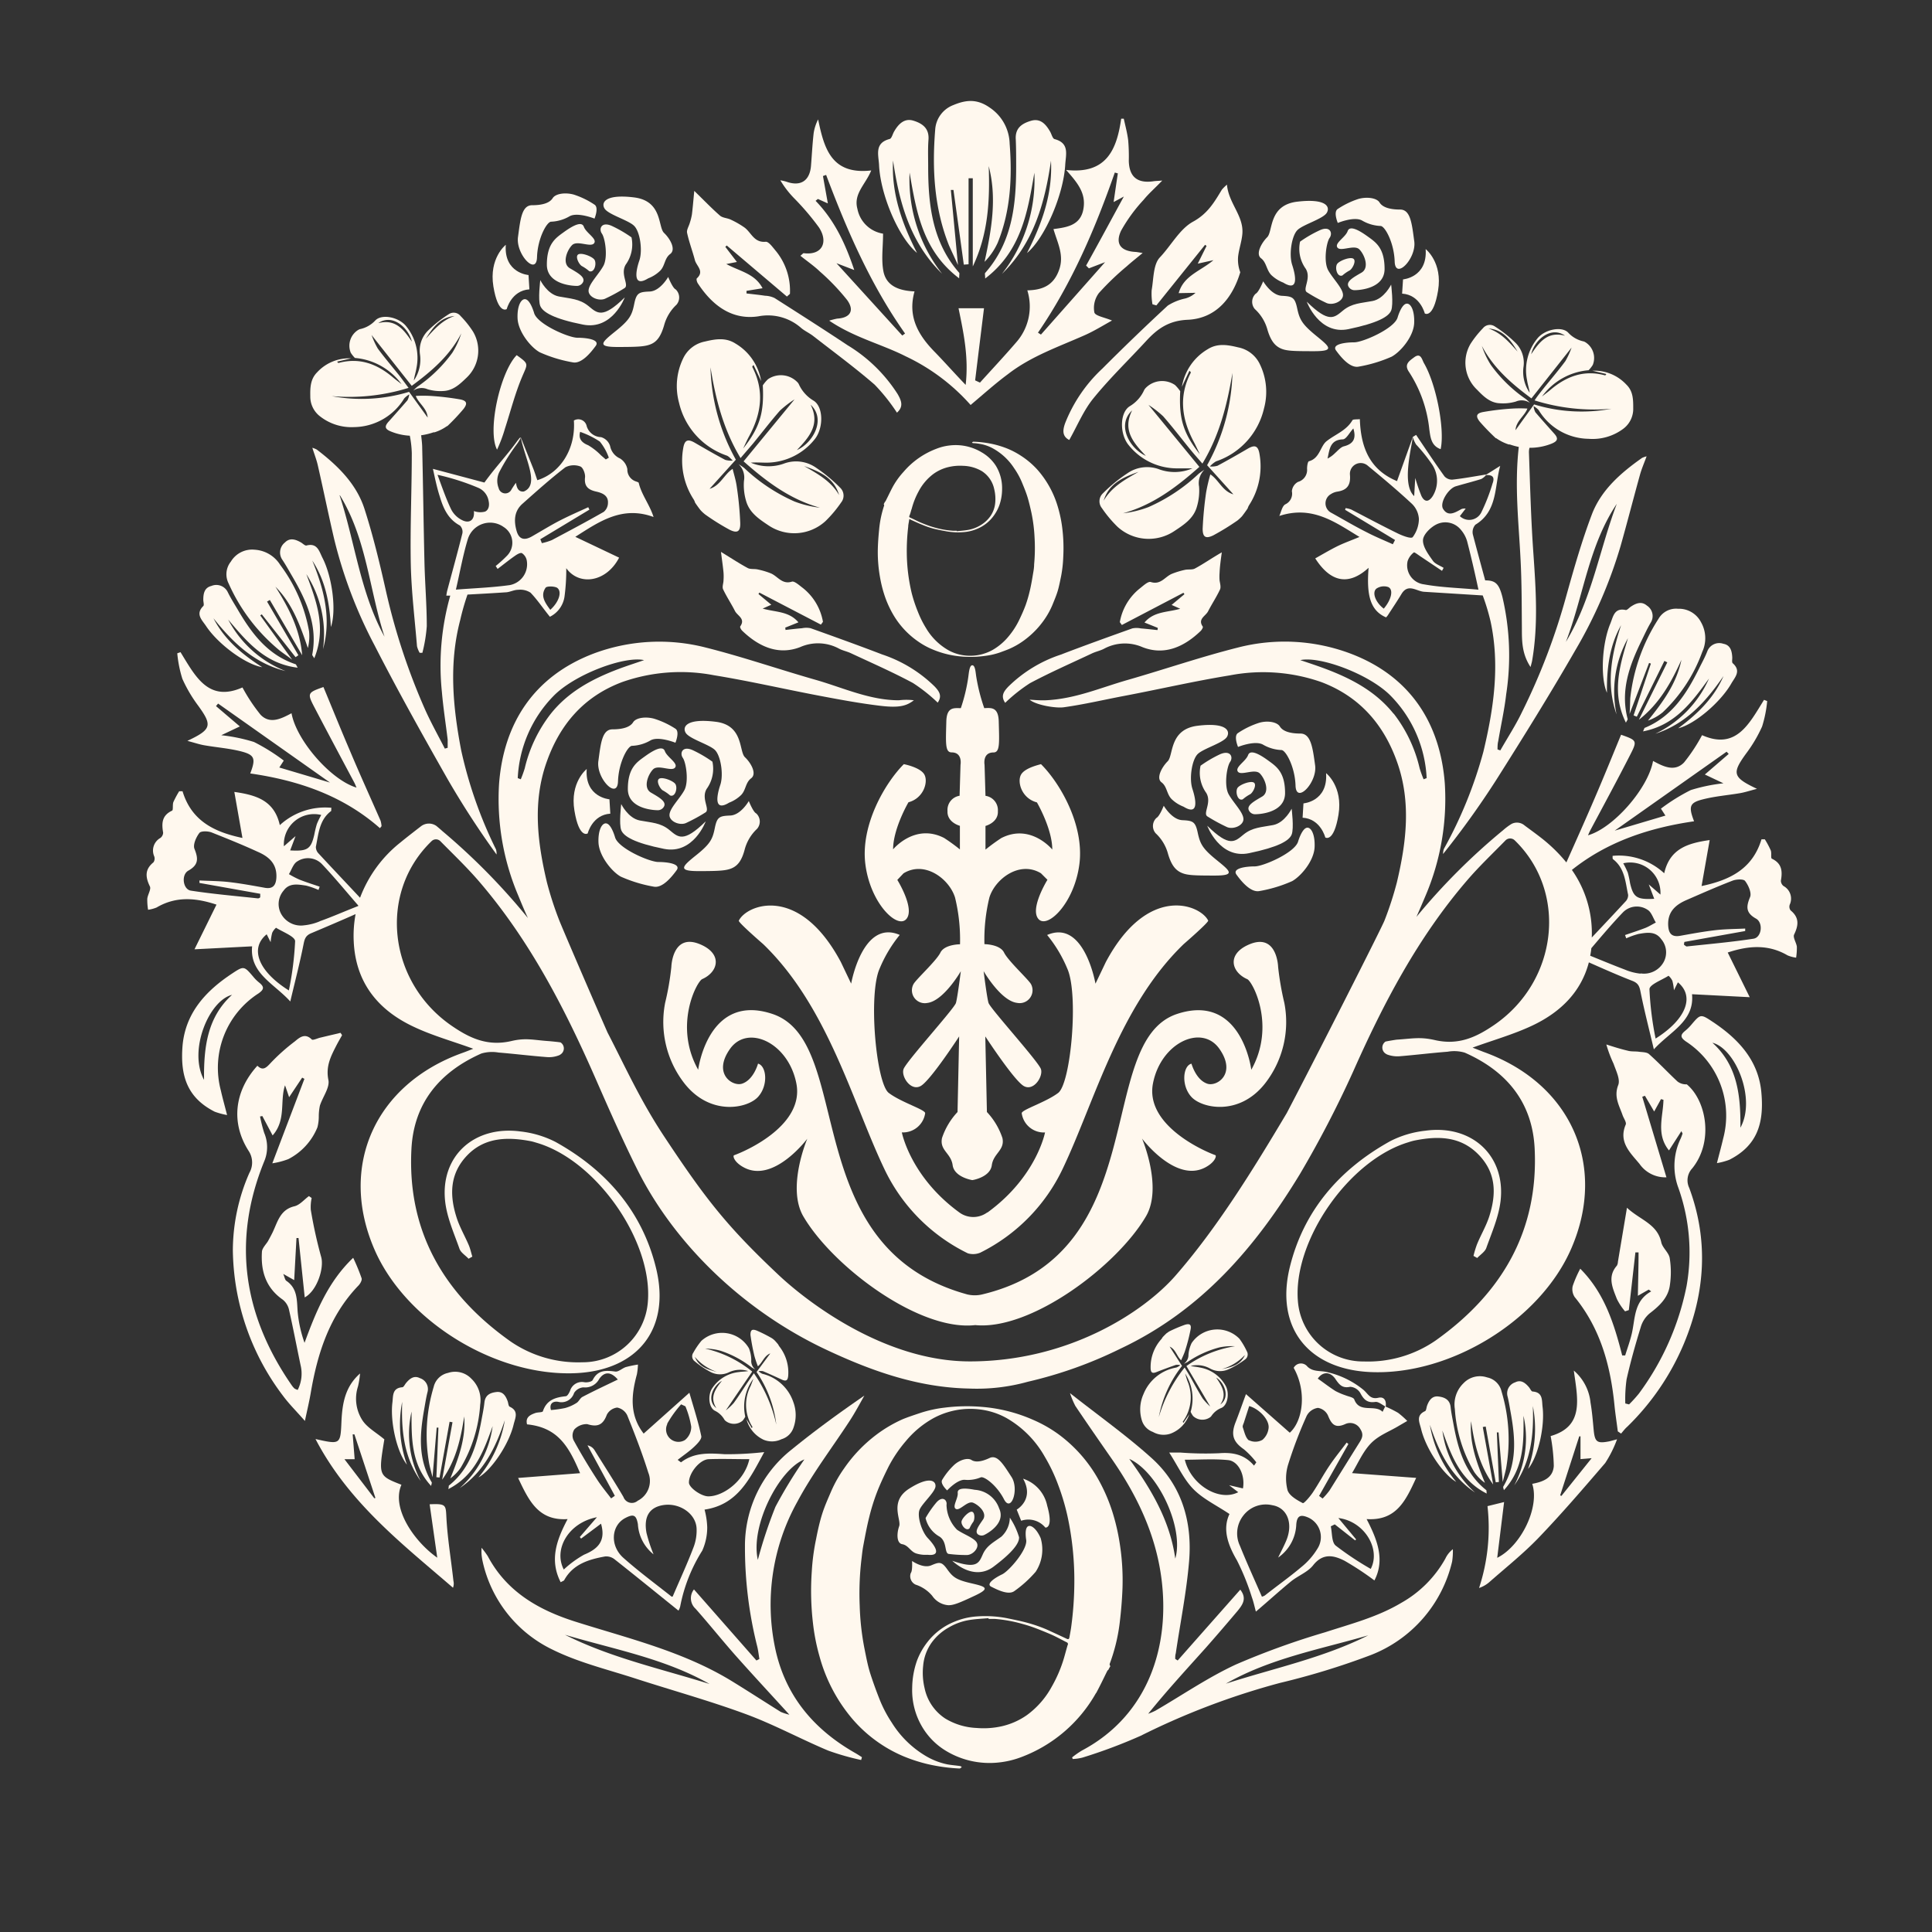 <?xml version="1.0" encoding="UTF-8"?> <svg xmlns="http://www.w3.org/2000/svg" id="Слой_1" data-name="Слой 1" viewBox="0 0 311.81 311.81"><rect x="0" y="0" width="311.81" height="311.81" fill="#333333" stroke="none"/> <defs> <style>.cls-1{fill:#fff8ee;}</style> </defs> <path class="cls-1" d="M132.17,36.7c1.55,2.35.55,4.55-2.47,4.16-.07,0-.16.12-.52.42,1.08.87,2.19,1.63,3.14,2.54a35.34,35.34,0,0,1,4.4,4.6c1.24,1.71.49,2.88-1.6,3a12,12,0,0,0-1.29.33c4.06,2.75,8.45,3.78,12.37,5.77a32.54,32.54,0,0,1,10.45,7.84c2.11-1.77,4-3.48,6.06-5,3.71-2.87,8.11-4.38,12.33-6.25,1.54-.68,3-1.59,4.43-2.38-1.2-.51-2.71-.74-2.85-1.31a4,4,0,0,1,.73-3.12,43.82,43.82,0,0,1,4.5-4.32c.73-.66,1.51-1.27,2.57-2.15-.74-.11-.94-.16-1.15-.17-2.35-.12-3.34-1.28-2.34-3.42a25.62,25.62,0,0,1,3.65-5c.81-1,1.79-1.84,3-3.1-.86.07-1.16.07-1.46.12-2.57.36-3.88-.73-3.94-3.3a30.34,30.34,0,0,0-.1-3.31c-.14-1.18-.46-2.33-.71-3.49l-.42,0c-.71,5-2.39,9-8.89,8.27,1.78,2,3.16,3.64,2.83,6.06-.37,2.85-2.58,3.19-4.87,3.48.67,2.28,1.75,4.21.92,6.56-.88,2.51-2.65,3.28-5.14,3.33A8.74,8.74,0,0,1,164,55.26c-1.9,2.21-3.89,4.33-5.84,6.49l-.78-.36c.47-3.87.95-7.74,1.43-11.64H154.7c.82,4,1.66,7.89,1.15,12.37-1.92-2-3.46-3.75-5.06-5.39-2.62-2.69-4.33-5.67-3.19-9.7-2.34-.1-4.47-.77-5-3.13-.4-1.94-.08-4-.08-6.19a5,5,0,0,1-4.14-4c-.67-2.44,1.3-3.92,2.23-6.2-6.45.74-7.61-3.6-8.57-8.24a7.36,7.36,0,0,0-.72,2.2c-.2,1.75-.29,3.52-.43,5.27-.19,2.44-1.68,3.4-3.95,2.59a7.13,7.13,0,0,0-1-.23,15.52,15.52,0,0,0,2.33,3A41.83,41.83,0,0,1,132.17,36.7Zm47.75-8.85.49.13c-.22,1.46-.43,2.92-.68,4.63l1.65-.89c-2,3.66-4,7.4-6.09,11.14l.45.45,2.61-1L168,54l-.48-.31C173,45.7,176.75,36.92,179.92,27.85ZM132,32.11l1.61.72c-.29-1.61-.54-3-.79-4.42l.51-.18c3.39,9,7.18,17.73,12.74,25.6l-.45.32L135,42.48l2.87,1.1c-1.42-4.24-3.17-8-6.24-11.17Z"></path> <path class="cls-1" d="M233.27,251.55a18.57,18.57,0,0,1-7.12,7.14c-3.84,2.29-8.09,3.38-12.27,4.74a125.93,125.93,0,0,0-14.4,5.2c-4.52,2.09-8.67,4.95-13,7.46a10,10,0,0,1-1.17.5c3-3.72,6.16-7.15,9.27-10.62,1.77-2,3.48-4,5.17-6,.81-1,1.52-2,.42-3.41-3.41,3.86-6.76,7.64-10.1,11.43l-.4-.26c0-.3,0-.6.09-.89.74-5,1.73-9.88,2.15-14.86.54-6.43-1.2-12.34-6.14-16.74-4-3.59-8.46-6.76-13.08-10.4a13.32,13.32,0,0,0,.87,2.08c1.9,2.82,3.84,5.62,5.79,8.42,4.13,5.94,7.21,12.3,8.12,19.59,1.35,10.8-2.15,21.92-12.87,27.6a13.86,13.86,0,0,0-1.57,1.1l.1.26a7.43,7.43,0,0,0,1.58-.23,83.82,83.82,0,0,0,9.39-3.52,118.75,118.75,0,0,1,22.48-8.53,120.26,120.26,0,0,0,14.64-4.49,21.45,21.45,0,0,0,13.14-15.09,10.81,10.81,0,0,0,.12-2A4.1,4.1,0,0,0,233.27,251.55Zm-51-16.09c4.69,2.15,8.85,11.16,7.41,16.09C188.83,245.43,185.79,240.33,182.26,235.46Zm15.56,36.28c7.15-4.1,15.23-5.55,23-7.81C213.52,267.6,205.52,269.25,197.82,271.74Z"></path> <path class="cls-1" d="M125.15,266.21a34.11,34.11,0,0,1,3.54-23.85c2.44-4.58,5.65-8.75,8.49-13.12.83-1.28,1.55-2.63,2.32-4-4.11,2.83-8,5.66-11.74,8.71a19.8,19.8,0,0,0-7.53,15.67,65.4,65.4,0,0,0,2,16.18c.15.64.22,1.3.33,1.95l-.48.24L112,256.52a2.29,2.29,0,0,0,.26,3.12c2.19,2.47,4.25,5.05,6.43,7.52,2.76,3.11,5.59,6.15,8.71,9.58a8.59,8.59,0,0,1-1.39-.45c-2.61-1.63-5.2-3.31-7.82-4.92-7.84-4.82-16.71-6.92-25.34-9.65-5.92-1.88-11.08-4.82-14.13-10.57a13.72,13.72,0,0,0-1-1.35,9,9,0,0,0,0,1.08,8.87,8.87,0,0,0,.18,1.15A20.73,20.73,0,0,0,89.2,266.25c4.19,2.07,8.86,3.19,13.35,4.65,6,1.94,12,3.6,17.86,5.76,4.52,1.67,8.8,4,13.25,5.87a41.09,41.09,0,0,0,5.32,1.52c.05-.15.09-.3.13-.45-.36-.23-.72-.47-1.09-.68C131.39,279.15,126.8,273.76,125.15,266.21Zm-2.84-14.46c-1.25-5.48,3.42-14.59,7.51-16.21a75.44,75.44,0,0,0-4.67,7.65A74.66,74.66,0,0,0,122.31,251.75ZM91.18,263.84c7.88,2.35,16.07,3.81,23.33,7.94C106.66,269.32,98.58,267.56,91.18,263.84Z"></path> <path class="cls-1" d="M272.23,175a2.25,2.25,0,0,1-1.49-.45c-1.55-1.45-3-3-4.59-4.42-.37-.34-1.1-.31-1.67-.39s-1.22,0-1.79-.17c-1.16-.27-2.29-.63-3.44-1a20.38,20.38,0,0,0,1.17,3.11c.39,1.13,1.11,2.53.75,3.44-.74,1.9.16,3.29.7,4.85.18.52.66,1.16.51,1.53-1.21,2.83.76,4.56,2.23,6.35a5.06,5.06,0,0,0,4.34,2.16c-1.34-4.46-2.62-8.75-3.9-13l.43-.16c.46.79.93,1.57,1.49,2.54.47-.85.78-1.41,1.1-2l.4.11c-.05,2.7-1.23,5.55.89,8.17.68-1.06,1.29-2,2-3.11.15.31.2.37.19.4-.09.26-.18.52-.29.77a10.19,10.19,0,0,0-.48,7.71,31.06,31.06,0,0,1,1.42,16.11,43.39,43.39,0,0,1-7.7,17.37,21.57,21.57,0,0,1-1.58,1.74l-.61-.15a23,23,0,0,1,.21-3.91c.64-2.84,1.43-5.64,2.29-8.43a4.53,4.53,0,0,1,1.42-2.19c1.54-1.18,2.93-2.46,3.25-4.4a14.28,14.28,0,0,0,0-4.52c-.14-.9-1.16-1.65-1.36-2.55-.64-3-3.44-3.62-5.54-5.59-.53,3.18-1,5.95-1.46,8.72a1.37,1.37,0,0,1-.17.63c-1.57,1.79-.68,3.61,0,5.37a9.5,9.5,0,0,0,1.32,2l.61-.2q.54-4.66,1.06-9.31l.51,0c0,2.25-.07,4.51-.11,7l1.75-1,.4.29c-2.82,1.56-2.56,4.35-3.13,6.81-.28,1.2-.71,2.36-1.07,3.53h-.48c-1.3-5.09-2.85-10.07-6.77-14a18.93,18.93,0,0,0-1.22,2.8,2.31,2.31,0,0,0,.32,1.77c4.18,5.11,5.8,11.13,6.43,17.53.14,1.39.36,2.77.53,4.15l.53.36c.32-.37.61-.77,1-1.11a40.64,40.64,0,0,0,9.14-13.41c3.44-8.23,4-16.65.86-25.13a2.82,2.82,0,0,1,.48-3.15C276.63,184.22,275.37,177.59,272.23,175Z"></path> <path class="cls-1" d="M58.36,206.3A32.35,32.35,0,0,0,57,203c-4.05,3.87-6,8.69-7.85,13.72a20.53,20.53,0,0,1-1.11-5c-.14-1.87,0-3.76-1.82-5-.24-.16-.28-.6-.51-1.12l1.77,1,.37-6.79.33,0c.33,3.16.66,6.33,1,9.58,2-1.07,3.19-4.81,2.64-6.58a73.52,73.52,0,0,1-1.66-7.55,6.93,6.93,0,0,1,.14-1.91l-.44-.31c-.77.56-1.47,1.43-2.33,1.64-2.31.54-2.71,2.49-3.52,4.19-.23.47-.48.93-.73,1.39s-.92,1.11-1,1.69c-.22,3.15.6,5.88,3.35,7.8a2.88,2.88,0,0,1,1,1.57c.68,3,1.25,6,1.88,9a5.82,5.82,0,0,1-.46,4,2.24,2.24,0,0,1-.52-.22,3.43,3.43,0,0,1-.43-.5c-7.81-11.27-9.69-23.31-4.46-36.16a5.88,5.88,0,0,0,0-4.6,23.9,23.9,0,0,1-.67-2.65l.37-.07L44,183.25c2.22-2.51,1.14-5.53,2-8.09.19.54.38,1.08.66,1.92l2.11-3.16.36.2c-1.66,4.38-3.33,8.75-5.18,13.63a12.4,12.4,0,0,0,2.59-.68,10,10,0,0,0,4.69-5.13,7,7,0,0,0,.22-1.73,8.5,8.5,0,0,1,.18-1.77c.45-1.41,1.62-2.91,1.37-4.14-.45-2.23.41-3.85,1.3-5.59.29-.56.61-1.1.91-1.64l-.25-.38-3.28.78c-.47.11-1.19.47-1.37.29-1.09-1.1-2-.29-2.72.31a31.81,31.81,0,0,0-3.92,3.5c-.72.78-1.25,1.29-2.13.43-3.74,4.12-4.29,9.26-1.41,13.75a3.4,3.4,0,0,1,.12,3.54,31.25,31.25,0,0,0-2.67,12.5,39.64,39.64,0,0,0,8.1,23.49c1,1.35,2.22,2.55,3.53,4.05.39-1.84.71-3.17.94-4.52,1.09-6.39,3-12.4,7.62-17.25C58.11,207.24,58.46,206.64,58.36,206.3Z"></path> <path class="cls-1" d="M201.09,225c-.64,1.73-1.14,3.18-1.7,4.6-.77,2-.34,3.13,1.37,4.31a13.32,13.32,0,0,1,2,2.1l-.37.53c-1.55-1.82-3.44-2.17-5.65-2a52.06,52.06,0,0,1-6.24-.11c-.5,0-1,0-1.8,0,1.42,2.2,2.37,4.35,3.92,5.92s3.67,2.57,5.81,4c-1.14,2.41-.3,4.92,1.21,7.49a38.65,38.65,0,0,1,2.39,5.91c.29.79.46,1.63.66,2.35,2-1.69,3.78-3.33,5.68-4.88,1.15-.93,2.7-1.49,3.57-2.61,1.58-2,3.34-1.59,5.05-.72a47.26,47.26,0,0,1,4.83,3.18c1.7-3.27.53-6.47-1.26-9.9,4.81.31,6.32-3,8-6.65l-10.35-.77c1-1.67,1.78-3.51,3.06-4.82s3-1.9,4.49-2.81l1.36-.79a14,14,0,0,0-1.48-1.31,18.7,18.7,0,0,0-2-1c.14-.93-.22-1.66-1.19-1.43-1.36.31-1.65-.67-2.44-1.31a14.29,14.29,0,0,0-6-2.87c-1-.21-2.12,0-3-.85a1.33,1.33,0,0,0-2.22.2c2.15,3.81,1.5,8.56-.63,10.47Zm.49,7.48c-.55-.4-.74-1.36-1-2.11-.08-.22.09-.53.18-.79.28-.89.57-1.77.85-2.65,1.52.41,3.2,2.1,3.14,3.45a2.92,2.92,0,0,1-1,2A2.32,2.32,0,0,1,201.58,232.44Zm-10.37,3.11c2.38,0,4.72-.17,7,.06,1.68.17,2.78,2.46,2.39,4.57l-2.23-.52,1.47,1.13C196.76,242.42,192.18,239.63,191.21,235.55ZM212.59,250a11.37,11.37,0,0,1-2.6,2.94c-1.88,1.59-3.88,3-5.84,4.55a1.46,1.46,0,0,1-.49.2c-1.22-2.8-2.45-5.48-3.54-8.2a4.66,4.66,0,0,1,.52-4.86,4.57,4.57,0,0,1,4.7-1.7c2.45.4,3.43,3,2.21,5.81-.34.8-.75,1.57-1.27,2.64a6.81,6.81,0,0,0,2.93-5.36c.13-1.53.8-1.6,2-1.07A3.46,3.46,0,0,1,212.59,250Zm8.64,3.21a49.81,49.81,0,0,1-5.67-3.77c-.66-.57-.54-2-.78-3.1l.64-.32,3.28,2.58.17-.15L216,245C220.2,245.51,222.89,250,221.23,253.2Zm-5.68-30.61c.62.9,1.1,1.49,2.36,1.22a2.06,2.06,0,0,1,1.63,1c.56,1.06,1.12,1.63,2.42,1.44.49-.07,1.07.44,1.61.72-.15.29-.29.58-.43.88-1.25-1.27-3.72.29-4.57-2-.13-.35-.92-.46-1.4-.66a10.93,10.93,0,0,1-1.64-.7c-1-.63-1.89-1.34-2.85-2C213.44,221.38,214.66,221.28,215.55,222.59Zm-4.63,5.85a2.43,2.43,0,0,1,1.79-1.23,2.17,2.17,0,0,1,1.61,1.22c.56,1.39,1.13,2.14,2.78,1.4a1.87,1.87,0,0,1,2.44.79c.65,1,.22,1.62-.27,2.39-1.57,2.51-3.11,5-4.7,7.54a12.21,12.21,0,0,1-1.11,1.29l-.57-.42,4.73-8.38-.28-.23c-.9,1.21-1.87,2.38-2.71,3.63-1,1.46-1.8,3-2.78,4.46-.45.66-1.41,1.78-1.59,1.68-1-.52-2.21-1.22-2.47-2.12a7.63,7.63,0,0,1,.13-4.18A69.52,69.52,0,0,1,210.92,228.44Z"></path> <path class="cls-1" d="M91.61,245.17c-1.84,3.47-2.93,6.66-1.12,10.19.3-.18.5-.22.57-.34,1.43-2.6,4-3.35,6.6-3.82a2.16,2.16,0,0,1,1.49.43c3.43,2.71,6.82,5.47,10.35,8.31a2.3,2.3,0,0,0,.28-.68,26.07,26.07,0,0,1,3.56-9,9.15,9.15,0,0,0,.8-3.78,12.56,12.56,0,0,0-.43-2.84c5.38-.8,7.3-5,9.63-9.28a53.56,53.56,0,0,1-6.35.34c-2.52-.17-4.94-.33-7.08,1.31,0,0-.15-.1-.54-.4.95-.74,1.87-1.36,2.67-2.12.5-.47,1.24-1.23,1.14-1.71-.48-2.31-1.22-4.57-1.92-7l-7.38,6.59c-2.31-3-2-6.23-1.09-9.56a10.32,10.32,0,0,0,.17-1.58,18.54,18.54,0,0,0-1.94.4c-.6.19-1.19.8-1.72.73-1.52-.2-2.82-.28-3.64,1.36-.14.29-.91.43-1.34.36A2,2,0,0,0,92,224.48c-.15.33-.42.84-.68.86-1.66.18-3.09.58-3.7,2.42-.06.21-.82.15-1.22.29-.85.3-1.63.69-1.34,1.83,4.9.5,6.7,3.44,8.56,7.88l-10,.77C85.36,242.21,86.9,245.48,91.61,245.17Zm22.77-9.67c2.13-.08,4.28,0,6.56,0-.77,3.49-4.19,6-6.62,6-1.13,0-3.12-1.39-3.13-2.22C111.17,237.75,112.92,235.56,114.38,235.5Zm-6.72-5.69a18,18,0,0,1,2.27-3.16l.69.32a14.69,14.69,0,0,1,.94,3.28,2.73,2.73,0,0,1-1,2.15,2,2,0,0,1-2.85-2.59Zm-.39,13.07c2.51-.28,5,1.43,5.15,3.74a7.55,7.55,0,0,1-.52,3.18c-1,2.63-2.2,5.21-3.33,7.86,0,0-.15.06-.21,0-2.61-2.07-5.3-4.05-7.78-6.26-2.21-2-1.91-5.26.37-6.42,1.31-.68,1.74-.46,2,1a6.72,6.72,0,0,0,2.53,4.88,24.75,24.75,0,0,1-1.14-3.46C103.84,244.68,104.89,243.16,107.27,242.88ZM88.92,227.57c-.27-.91.19-1.47,1.15-1.33a2.13,2.13,0,0,0,2.58-1.42,1.94,1.94,0,0,1,1.51-.91,2.56,2.56,0,0,0,2.55-1.36c.87-1.26,1.94-1.15,3,.1-1.91.92-3.82,1.81-5.69,2.79-.41.21-.61.79-1,1a6.57,6.57,0,0,1-1.84.81A18.26,18.26,0,0,1,88.92,227.57Zm3.64,4.85a1.81,1.81,0,0,1,.14-1.73,2.76,2.76,0,0,1,2.07-.85c1.68.53,2.56.13,3.17-1.52a2.18,2.18,0,0,1,1.67-1.15,2.29,2.29,0,0,1,1.62,1.25c1.23,3.05,2.42,6.12,3.4,9.25a3.58,3.58,0,0,1-1.71,4.54,1.44,1.44,0,0,1-2.3-.61c-1.49-2.55-3.09-5-4.67-7.56a1.71,1.71,0,0,0-1.13-.77l4.41,8.14-.6.42c-.76-1-1.59-2-2.28-3.07C95,236.68,93.74,234.58,92.56,232.42Zm3.78,12.45-2.76,3.19.2.26L97,245.91c.81,2.79-.5,4.08-2.73,5a16.79,16.79,0,0,0-3.28,2.4C89.27,250,91.81,245.72,96.34,244.87Z"></path> <path class="cls-1" d="M228,70.53a5.93,5.93,0,0,0,.54,1.2,26.6,26.6,0,0,1,2.65,3.32,4.75,4.75,0,0,1,.05,5c-.6.94-1.29,1.09-1.83,0a30.22,30.22,0,0,1-1-2.91c-.07,1.13-.11,1.9-.17,2.93-2-1.85-.51-7.4-.22-9.55-.41,1.18-2.12,5.91-2.55,7.13-4.46-1.85-5.85-5.5-6-10-.48.05-1.08,0-1.19.16-1,1.72-2.81,2.29-4.2,3.41-1,.81-1.08,2.75-2.82,3.22-.21.06-.31.79-.31,1.21a2,2,0,0,1-1.45,2.12,1.89,1.89,0,0,0-1,1.52,1.9,1.9,0,0,1-1.09,2.12c-.5.32-.64,1.22-.94,1.86,5.33-1.74,9,1,12.94,3.39-1.41.59-2.59,1-3.72,1.57s-2.28,1.25-3.42,1.89c2.52,3.93,5.44,4.41,8.61,1.52-.36,4.43.28,6.91,2.82,8a2.6,2.6,0,0,0,.3-.36c.73-1.13,1.49-2.25,2.18-3.4,1.07-1.79,2.42-.45,3.66-.37l9.46.59a34.91,34.91,0,0,1,1.27,4.21c1.52,7.07.51,14-1.16,21a69.74,69.74,0,0,1-6.38,15.7,2.66,2.66,0,0,0-.13.82,139.68,139.68,0,0,0,8.61-12c4.34-6.86,8.64-13.77,12.69-20.81a74.79,74.79,0,0,0,7.34-16.86c1.09-3.85,2.08-7.72,3.15-11.57.26-.94.66-1.84,1.06-2.94a3.57,3.57,0,0,0-.73.25c-3.43,2.42-6.61,5.17-8.12,9.16-1.61,4.26-2.87,8.67-4.1,13.07A103.64,103.64,0,0,1,245.6,115c-1,2.08-2.3,4.07-3.46,6.11l-.45-.16c0-.44,0-.89.11-1.32.43-2.54,1-5.06,1.29-7.6a41.32,41.32,0,0,0-.6-15.63c-.54-2.13-1.09-2.74-2.79-2.73-.67-2.47-1.35-4.95-2-7.44a1.8,1.8,0,0,1,.42-1.55c3.61-2.19,3.06-6.13,4-9.49-.78.48-1.56,1-2.33,1.45l0-.05c-1.79.29-3.57.62-5.37.82a1.64,1.64,0,0,1-1.3-.54c-1.57-2.19-3.06-4.44-4.57-6.68Zm33,10.62c-2.85,7.45-4.06,15.5-8.28,22.45C255.59,96.14,256.41,87.94,261.05,81.15ZM216.7,70.91c.57,0,1.08-1.08,1.72-1.76.46,1.52.11,2.46-1.51,2.88-.55.14-1,.71-1.46,1.11a4.56,4.56,0,0,1-1.2.87C214.59,72.58,214.61,71,216.7,70.91Zm6.63,27.32c-1.33-1-1.94-2.6-1.19-3.23a2.17,2.17,0,0,1,1.9-.26C224.93,95.13,224.58,96.76,223.33,98.23Zm2.21-12.16c-2.51-1.23-5-2.56-7.47-3.84a3.79,3.79,0,0,0-.91-.22,2.68,2.68,0,0,1-.07.27l8.06,4.87-.36.69c-1.39-.63-2.82-1.21-4.18-1.92-2-1-3.85-2.11-5.77-3.17a1.71,1.71,0,0,1-.05-3,2.64,2.64,0,0,1,1.08-.41c1.59-.25,2.14-1.1,2-2.73a1.74,1.74,0,0,1,2.89-1.44c2.43,2,4.81,4,7.09,6.12A3.71,3.71,0,0,1,229,83.77a5,5,0,0,1-1,2.92C227.73,87,226.31,86.45,225.54,86.07Zm13.07,9.1c-3.05-.28-6-.35-8.79-.86a3.09,3.09,0,0,1-2.64-3.76,2.93,2.93,0,0,1,1-1.39c.09-.09.72.41,1.09.65l3.46,2.32.26-.48c-.6-.38-1.39-.63-1.75-1.17-.71-1-1.64-2.25-1.58-3.34.06-.91,1.25-2.07,2.22-2.53a3.23,3.23,0,0,1,3.9.9,4.9,4.9,0,0,1,1,1.84C237.42,89.82,238,92.32,238.61,95.17Zm-3.67-16.68c1.37-.41,2.76-.75,4.12-1.18a2.52,2.52,0,0,0,.77-.63c1-.06,1.46.28,1.06,1.34a30.28,30.28,0,0,1-1.82,4.68,2.18,2.18,0,0,1-3.46.6l.94-1.22a1.92,1.92,0,0,0-.64.06c-1,.53-2.17,1.35-3,0C232.3,81.18,233.73,78.86,234.94,78.49Z"></path> <path class="cls-1" d="M71,80.2c.56,1.87,1.34,3.61,3.22,4.61a1.41,1.41,0,0,1,.41,1.25c-.77,3.08-1.62,6.15-2.44,9.22-.09.34-.13.7-.16.85l.64,0h0a41.34,41.34,0,0,0-1.35,15.57c.22,2.56.62,5.11.93,7.66,0,.44,0,.89,0,1.33l-.46.13c-1.06-2.08-2.21-4.13-3.17-6.27a103.45,103.45,0,0,1-6.34-19.21c-1-4.45-2.07-8.91-3.47-13.25-1.32-4.06-4.37-7-7.68-9.53a3.38,3.38,0,0,0-.72-.29c.35,1.12.71,2,.92,3,.89,3.9,1.69,7.82,2.6,11.72a74.51,74.51,0,0,0,6.53,17.18c3.7,7.23,7.67,14.33,11.68,21.4a141.26,141.26,0,0,0,8,12.34,2.43,2.43,0,0,0-.09-.82,69.86,69.86,0,0,1-5.62-16c-1.34-7-2-14-.16-21a39.22,39.22,0,0,1,1.18-4.13c2-.11,4.07-.22,6.09-.36.7,0,1.38-.41,2.08-.41a3.05,3.05,0,0,1,2,.46c1.12,1.16,2,2.51,3.13,3.89a4.31,4.31,0,0,0,2.37-3.35,32.74,32.74,0,0,0,.27-4.49C93.46,94.59,97.85,94,99.92,90l-7.07-3.36c3.82-2.43,7.54-5.07,12.63-3.2-.63-2-1.93-3.56-2.39-5.49,0-.11-.27-.18-.42-.24a2,2,0,0,1-1.42-2A2.61,2.61,0,0,0,100.08,74,2.76,2.76,0,0,1,98.47,72,2.16,2.16,0,0,0,97,70.55a2.5,2.5,0,0,1-2.31-1.76,1.38,1.38,0,0,0-2.07-.92c.31,4.5-2.11,8.45-5.9,9.63-.22-.62-.41-1.25-.65-1.86s-1.76-4.4-2-5h0c-.17-.07-.25.11-.56.49-1.74,2.42-3.43,4.12-5.33,6.75l-8.31-2.21C70.17,77,70.49,78.65,71,80.2Zm-16.14-.26c4.31,7,4.74,15.23,7.2,22.82C58.13,95.62,57.3,87.52,54.81,79.94ZM82.27,94.43c-2.86.4-5.76.5-8.69.73.67-2.9,1.14-5.58,1.93-8.17a3.76,3.76,0,0,1,5.77-1.94,3,3,0,0,1,.5,4.69A20.25,20.25,0,0,1,80,91.35l.31.47c.91-.69,1.8-1.41,2.74-2.07.35-.25.89-.59,1.18-.48A1.82,1.82,0,0,1,85,90.38,3.42,3.42,0,0,1,82.27,94.43Zm6.55,4c-.86-1.16-1.65-2.27-.77-3.57.2-.29,1.4-.26,1.86,0C90.75,95.45,90.24,97.14,88.82,98.41ZM93.63,69.7a13.86,13.86,0,0,1,3.18,1.57,8.72,8.72,0,0,1,1.45,2.6l-.49.28L97,73.49a9.83,9.83,0,0,0-2.07-1.63C93.66,71.35,93.38,70.62,93.63,69.7Zm-2.39,5.72a3,3,0,0,1,2.41-.14c.44.15.84,1.19.77,1.77-.16,1.46.54,2,1.77,2.28,1,.22,2,.62,1.93,1.85a1.89,1.89,0,0,1-.68,1.43c-2.76,1.58-5.57,3.07-8.38,4.56a9.4,9.4,0,0,1-1.61.49c-.08-.21-.16-.42-.25-.63l7.93-4.78c-.07-.13-.13-.26-.19-.39-1.5.69-3,1.34-4.49,2.1s-3.06,1.73-4.58,2.6c-1.26.73-2.12.48-2.5-.89-.45-1.6-.41-3.2,1-4.41C86.61,79.27,88.85,77.26,91.24,75.42Zm-10.62.7a32.76,32.76,0,0,1,2.74-4.36,6.44,6.44,0,0,0,.69-1.13c.74,3.57,3.06,7.62.5,8.69-1,.13-1.18-.82-1.28-1.4a13.4,13.4,0,0,0-.79,1.2,1.1,1.1,0,0,1-2-.34A3.2,3.2,0,0,1,80.62,76.12Zm-1.76,4.74c.17.73,0,1.46-.58,1.71a3,3,0,0,1-1.8-.09c.16,1.44-.71,2.07-1.89,1.47a3.93,3.93,0,0,1-1.75-1.69c-.82-1.66-1.58-3.88-2.23-5.63a37.71,37.71,0,0,1,6.56,2.09A2.8,2.8,0,0,1,78.86,80.86Z"></path> <path class="cls-1" d="M112.47,44.92c-.12.1,0,.63.2.88,2.31,3.5,5.47,5.9,9.74,5.25a8.09,8.09,0,0,1,6.9,1.89c.59.49,1.31.81,1.92,1.28,3.33,2.59,6.74,5.1,9.93,7.86a30.41,30.41,0,0,1,3.6,4.52c1.14-1,.68-2,.11-3a24.79,24.79,0,0,0-8.09-7.89c-3.89-2.59-7.83-5.1-11.77-7.61a3.83,3.83,0,0,0-1.53-.37c-1-.15-2-.25-3-.37l0-.42,2.59-.42c-1.25-2.39-3.67-2.72-5.85-3.91l1.71-.33-1.87-2.44.23-.22L127,47.86l.49-.43a10.14,10.14,0,0,0-2.26-6.91c-.5-.58-1.16-1.55-1.66-1.5-1.9.17-2.32-1.51-3.43-2.31a14.07,14.07,0,0,0-2.2-1.26c-.55-.27-1.29-.27-1.73-.64-1.31-1.14-2.51-2.4-4.16-4-.15,1.56-.24,2.68-.38,3.8a9.33,9.33,0,0,1-.34,1.36c-.15.54-.54,1.13-.44,1.61.32,1.48.87,2.92,1.26,4.4C112.39,42.92,113.73,43.77,112.47,44.92Z"></path> <path class="cls-1" d="M119.8,101.81c2.65,2.55,5.83,4,9.36,2.62a7.12,7.12,0,0,1,6.28.27c.6.31,1.29.44,1.9.73,3.36,1.57,6.76,3.06,10,4.8a26.84,26.84,0,0,1,4,3.17c.78-1.12.19-1.87-.48-2.59a22,22,0,0,0-8.47-5.18c-3.83-1.47-7.7-2.86-11.56-4.24a3.41,3.41,0,0,0-1.39,0c-.89.07-1.78.18-2.67.28,0-.13,0-.25-.05-.37l2.14-.86c-1.54-1.82-3.68-1.62-5.77-2.22l1.39-.62-2.07-1.73.15-.23,9.93,5.17.33-.45a8.92,8.92,0,0,0-3.28-5.49c-.54-.4-1.29-1.1-1.72-1-1.59.51-2.28-.84-3.38-1.32a12.15,12.15,0,0,0-2.13-.64c-.53-.13-1.16,0-1.61-.22-1.34-.72-2.61-1.56-4.34-2.62.17,1.37.32,2.35.41,3.33a8.58,8.58,0,0,1,0,1.24c0,.49-.25,1.06-.07,1.46.57,1.21,1.32,2.33,1.93,3.53.4.76,1.71,1.22.85,2.45C119.37,101.21,119.61,101.63,119.8,101.81Z"></path> <path class="cls-1" d="M197.19,89.14c-1.73,1-3,1.9-4.35,2.62-.44.23-1.08.09-1.6.21a13.1,13.1,0,0,0-2.13.65c-1.1.47-1.79,1.83-3.39,1.31-.42-.13-1.17.57-1.71,1a8.92,8.92,0,0,0-3.28,5.48l.33.46L191,95.67l.16.23-2.07,1.73,1.39.62c-2.1.6-4.23.4-5.77,2.22l2.14.86c0,.12,0,.24-.05.36-.89-.09-1.78-.2-2.68-.27a3.36,3.36,0,0,0-1.38,0c-3.86,1.38-7.73,2.77-11.56,4.24a21.77,21.77,0,0,0-8.47,5.18c-.67.72-1.26,1.47-.48,2.59a26.21,26.21,0,0,1,4-3.17c3.27-1.74,6.67-3.23,10-4.8.61-.29,1.3-.43,1.9-.73a7.1,7.1,0,0,1,6.27-.28c3.54,1.39,6.72-.06,9.37-2.61.19-.18.43-.6.35-.71-.86-1.23.45-1.69.85-2.46.61-1.19,1.36-2.31,1.93-3.53.18-.39,0-1-.07-1.46a8.44,8.44,0,0,1,0-1.23C196.87,91.48,197,90.51,197.19,89.14Z"></path> <path class="cls-1" d="M185.87,46.83a9.8,9.8,0,0,0,.13,2.28l.63.18,7.86-9.78.24.18-1.42,2.86,2.53-.56c-2.17,1.82-4.81,2.49-5.61,5.32l2.72-.05a4,4,0,0,1-1.65.91,8.55,8.55,0,0,0-2.83,1.15q-5.4,5-10.57,10.18a24.12,24.12,0,0,0-6,8.81c-.41,1.15-.47,2.12.67,2.7,1.3-2.3,2.29-4.74,3.88-6.7,2.62-3.23,5.64-6.14,8.47-9.21,1.83-2,3.67-3.36,6.77-3.49,4.57-.21,7.22-3.5,8.48-7.67a5.75,5.75,0,0,1-.35-2.52c.14-1.25.59-2.46.69-3.71.22-2.9-2.21-4.86-2.49-7.91a7.27,7.27,0,0,0-.82.81c-1.21,2-2.27,3.86-4.64,5.16-2.17,1.18-3.55,3.87-5.4,5.81C186.12,42.72,186.19,45,185.87,46.83Z"></path> <path class="cls-1" d="M72.05,245c-.11-2.11,0-2.34-2.71-2.22.41,2.86.81,5.69,1.23,8.62-3.65-2.56-7.47-7.95-5.78-11.77-3.72-1.46-3.72-1.46-2.76-7.33-1.3-1.09-2.7-1.85-3.49-3a6.42,6.42,0,0,1-.76-5.55,14.53,14.53,0,0,0,.33-2.08c-2.42,2.12-2.86,4.85-3,7.7-.16,3.78-.16,3.78-4.19,2.88,5.35,10.26,14,16.93,22.19,24a1.87,1.87,0,0,0,.07-1.1C72.8,251.69,72.23,248.33,72.05,245Zm-11.64-3.19-4.82-6.31h1.65c-.11-1.39-.22-2.72-.32-4l.28,0,3.39,10.26Z"></path> <path class="cls-1" d="M257.21,230.82c-.14-1.48-.26-3-.51-4.43A7.82,7.82,0,0,0,254,221.2c.63,4.58,1.71,9-3.74,10.57a28.82,28.82,0,0,1,.51,4.81c-.12,2-1.79,2.58-3.48,2.9,1.23,3.73-1.76,10-5.65,11.94.36-2.92.72-5.84,1.11-9l-2.68.66a31.14,31.14,0,0,1-1.36,13.21,5,5,0,0,0,1.59-.89c2.72-2.4,5.58-4.67,8.08-7.28,3.71-3.87,7.21-7.95,10.69-12a18.9,18.9,0,0,0,1.91-3.83l-1.24.33C257.78,233,257.4,232.76,257.21,230.82ZM252,241.43l-.2-.09,3.08-9.53h.2v3.68l1.8-.15Z"></path> <path class="cls-1" d="M228.2,57.69c-.76.57-1.66,1.12-.77,2.38a20.92,20.92,0,0,1,3.25,9.23c.18,1.23.28,2.64,1.83,3.19.7-3.18-.71-10.5-2.7-13.89C229.48,58,229.3,56.85,228.2,57.69Z"></path> <path class="cls-1" d="M80.22,72.57a23.39,23.39,0,0,0,1.27-3.38c.91-2.81,1.64-5.7,2.79-8.41.9-2.13,1.13-2-.89-3.46C80.75,60,78.6,69.49,80.22,72.57Z"></path> <path class="cls-1" d="M289.56,150.82c.73-1.51.84-2.74-.57-3.89a1,1,0,0,1-.14-.93,2.31,2.31,0,0,0-1-3,1.13,1.13,0,0,1-.43-.85c.27-1.51.19-2.79-1.45-3.56-.23-.11,0-.94-.2-1.38a14.09,14.09,0,0,0-.94-1.75l-.54,0c-1.46,4.83-5.18,6.6-9.67,7.54.45-2.55.87-4.94,1.31-7.42-3.5.5-6.44,1.37-7.34,5.36a10.78,10.78,0,0,0-8.33-2.81c0,.33,0,.49.06.53,1.92,1.46,2,3.69,2.45,5.77a1.46,1.46,0,0,1-.43,1.07c-1.8,1.95-3.62,3.88-5.44,5.81a17.74,17.74,0,0,0-3.21-10.91c5.74-4.58,12.49-6.8,19.72-7.85-.92-2.39-.74-3,1.42-3.54,2-.51,4-.66,6-1,.8-.14,1.59-.4,2.73-.7-3.94-1.86-4.06-2.5-1.77-5.67a22.65,22.65,0,0,0,2.6-4.39,19.6,19.6,0,0,0,.82-4.1l-.51-.2c-2.38,3.82-4.48,8.15-10,5.7a28.06,28.06,0,0,1-2.91,4.41c-1.53,1.57-3.36.64-5-.25-.8,4.44-6.39,10.83-10.5,12,.14-.31.24-.55.36-.78,2.13-4,4.3-8,6.39-12.09,1.24-2.41,1.18-2.44-1.41-3.36-1.43,3.47-2.79,6.83-4.22,10.15-1.5,3.5-3.07,7-4.61,10.46a25.52,25.52,0,0,0-3.44-3.46c-1-.84-3.11-2.35-3.33-2.53a1.89,1.89,0,0,0-2.09-.22,9.48,9.48,0,0,0-1.34,1,102.62,102.62,0,0,0-14,14c.51-1.15,1-2.3,1.49-3.46a39.82,39.82,0,0,0,3.09-18.09c-.74-9.6-5.49-17.32-15.36-21a30.22,30.22,0,0,0-18-.93c-6,1.51-11.87,3.53-17.83,5.24-4.4,1.26-8.31,3-13,3.27-1.3.08-2.76-.12-2.81-.07,1.16.91,4.3,1.38,5.49,1.21,3.3-.46,6.46-1.21,9.73-1.83,5.7-1.08,11.36-2.39,17.08-3.32a28.43,28.43,0,0,1,14.82,1.1c6.17,2.35,10.08,6.88,12.22,13,2.25,6.42,1.44,12.9-.07,19.29a54.47,54.47,0,0,1-2,6.17c-.4,1.08-11.15,22.26-15.77,31.07-5.58,9.38-11.36,18.7-18,26.29-5.13,5.84-17.22,13.8-33.16,13.8-13.88,0-26.45-9.76-31-14.08-8.17-7.71-11.61-12.09-18.18-22-4-6-6.46-11.55-9.29-17-3.76-8.58-7.53-17.41-7.79-18.1a54.47,54.47,0,0,1-2-6.17c-1.51-6.39-2.32-12.87-.07-19.29,2.14-6.13,6-10.66,12.22-13a28.43,28.43,0,0,1,14.82-1.1c5.72.93,11.38,2.24,17.08,3.32,3.27.62,6.55,1.23,9.85,1.62,3,.35,4.17,0,5.33-.9a9.81,9.81,0,0,0-2.41,0c-4.68,0-8.94-2-13.34-3.27-6-1.71-11.83-3.73-17.83-5.24a30.22,30.22,0,0,0-18,.93c-9.87,3.72-14.62,11.44-15.36,21a39.82,39.82,0,0,0,3.09,18.09c.5,1.22,1,2.43,1.56,3.63a104.66,104.66,0,0,0-13.77-14c-.08-.07-.49-.44-1-.86a2.1,2.1,0,0,0-2.52.08s-2.24,1.72-3.25,2.56a20.65,20.65,0,0,0-6.55,8.95c-2.23-2.38-4.48-4.75-6.7-7.15a1.51,1.51,0,0,1-.43-1.08c.43-2.07.53-4.31,2.45-5.76.06,0,0-.2.06-.53a10.82,10.82,0,0,0-8.33,2.8c-.89-4-3.83-4.86-7.34-5.36l1.31,7.43c-4.48-.94-8.21-2.71-9.67-7.54l-.54,0a15.55,15.55,0,0,0-.94,1.75c-.16.44,0,1.27-.2,1.38-1.64.76-1.72,2-1.45,3.56a1.12,1.12,0,0,1-.43.84,2.33,2.33,0,0,0-1,3,1.07,1.07,0,0,1-.13.94c-1.42,1.15-1.31,2.38-.58,3.89.23.48-.35,1.3-.42,2a9.65,9.65,0,0,0,.13,1.77,5.61,5.61,0,0,0,1.38-.37c3.14-1.85,6.34-1.56,9.66-.46l-3.55,7.21,9.3-.48c-.42,4.36,3.54,6,6.16,8.9.76-3.23,1.54-6.21,2.14-9.24.18-.9.35-1.42,1.29-1.8,2.37-1,4.72-2,7.11-3.06a19,19,0,0,0-.3,4.44c.31,6.54,3.84,11,9.65,13.73,3,1.43,6.32,2.35,9.64,3.56-.59.23-1.17.47-1.77.68-14.06,5.05-20,18.25-14.19,31.68,5,11.59,19.55,20.55,32.45,20,10.06-.45,15.43-7.15,13-17-2.22-9.07-8-15.77-16.23-20.33a16.41,16.41,0,0,0-5.63-1.68c-7.5-1-13,4-12.16,11.34.3,2.59,1.43,5.1,2.31,7.6.22.63,1,1.08,1.46,1.6l.61-.34c-.19-.61-.32-1.25-.57-1.84-.65-1.53-1.52-3-2-4.57-1.12-3.55-1.08-7,1.75-9.94s6.53-3,10.31-2.27c.33.07.66.18,1,.28,9.59,2.86,18.65,15.89,17.84,25.64A10.53,10.53,0,0,1,94,219.86a19.22,19.22,0,0,1-11.6-3.36c-10.74-7.6-16.68-17.73-16-31,.36-7.4,4.48-12.45,11.28-15.47a6.09,6.09,0,0,1,2.77-.16c2.58.21,5.15.53,7.74.73a4.43,4.43,0,0,0,2-.27,1.11,1.11,0,0,0,.3-.17,1.15,1.15,0,0,0,0-1.91c-.1-.06-1.78-.21-1.88-.22-2.58-.17-3.7-.58-6.14,0-3.8.86-6.65-.48-9.49-2.42-10.36-7.06-12-21.49-3.34-29.84h0a1,1,0,0,1,1.44,0c2.11,2.14,4.3,4.23,6.26,6.51,8.18,9.53,13.83,20.5,18.81,31.86,2.14,4.89,4.3,9.78,6.68,14.56,5.92,11.89,16.94,22.73,30.45,29.1,7.31,3.44,14.83,6.13,23.09,6.3A30.64,30.64,0,0,0,165.9,223a68.31,68.31,0,0,0,14.9-5.32c13.22-6.23,21.9-16.52,29-28.2A172,172,0,0,0,218.36,173c4.88-11,10.44-21.63,18.39-30.88,1.95-2.28,4.15-4.36,6.25-6.51a1.06,1.06,0,0,1,1.45,0h0c8.63,8.35,7,22.77-3.33,29.83-2.85,1.94-5.7,3.29-9.5,2.43-2.44-.56-3.59-.25-6.17-.08-.1,0-1.75.27-1.85.32a1.17,1.17,0,0,0,0,1.92,2.28,2.28,0,0,0,.3.17,4.74,4.74,0,0,0,2,.27c2.58-.21,5.15-.53,7.73-.73a6,6,0,0,1,2.77.15c6.81,3,10.92,8.07,11.28,15.47.65,13.26-5.28,23.39-16,31a19.22,19.22,0,0,1-11.59,3.37,10.55,10.55,0,0,1-10.62-9.74c-.81-9.76,8.25-22.78,17.84-25.64a9,9,0,0,1,1-.28c3.78-.76,7.41-.71,10.31,2.27s2.87,6.39,1.75,9.93c-.5,1.58-1.36,3-2,4.57a16.47,16.47,0,0,0-.56,1.85l.6.34c.5-.53,1.24-1,1.46-1.6.89-2.5,2-5,2.31-7.61.84-7.32-4.66-12.37-12.15-11.33a16.33,16.33,0,0,0-5.63,1.67c-8.26,4.57-14,11.26-16.23,20.33-2.4,9.8,3,16.5,13,16.95,12.91.58,27.46-8.39,32.45-20,5.79-13.43-.13-26.63-14.19-31.67l-1.77-.69c3.32-1.21,6.61-2.13,9.64-3.56,4.7-2.22,7.91-5.55,9.13-10.2,2.37,1.05,4.71,2.09,7.06,3,.94.38,1.12.9,1.29,1.81.6,3,1.38,6,2.14,9.23,2.62-2.89,6.58-4.53,6.16-8.9l9.31.48-3.55-7.21c3.31-1.1,6.51-1.38,9.66.46a5.38,5.38,0,0,0,1.38.37,10.6,10.6,0,0,0,.12-1.77C289.91,152.12,289.33,151.3,289.56,150.82Zm-10.9-29.5.34.36L275.15,125l3,1.42a27.69,27.69,0,0,0-5.27,1.09,31.06,31.06,0,0,0-4.82,3c.35.53.59.92.73,1.12l-8.19,2.43ZM51.85,131.53a12.22,12.22,0,0,0-.71,1.46,17,17,0,0,0-.42,1.74c-.54,2.31-1.09,2.68-3.89,2.52.26-.68.5-1.32.87-2.31l-1.88,1.64A4.88,4.88,0,0,1,51.85,131.53ZM30.79,143.74c-1.26-.2-1.58-2.55-.4-3.22,1.67-.94,1.63-1.93,1-3.51-.28-.67.26-1.89.79-2.58.28-.35,1.43-.3,2-.07,2.51,1,5,2,7.43,3.12,1.77.77,3.07,1.89,3,4.07-.05,1.29-.53,2-1.94,1.72-1.89-.34-3.79-.69-5.7-.91-1.58-.18-3.19-.18-4.78-.26l0,.4L42,144.25c0,.17,0,.34,0,.5s-.27.25-.39.24C38,144.6,34.36,144.29,30.79,143.74Zm15.83,16.11c-5-3.13-6.33-6.83-3.58-9.06.18.34.34.68.64,1.27a8.56,8.56,0,0,1,.25-1.51,2.52,2.52,0,0,1,.62-.82c1.1.69,3.07,1.42,3.08,2.17A50.73,50.73,0,0,1,46.62,159.85Zm5-11.16a8.8,8.8,0,0,1-2.54.65,3.64,3.64,0,0,1-3.73-1.89,3.32,3.32,0,0,1,.42-3.71c.93-1.29,2.33-1,3.63-.81a12.39,12.39,0,0,1,2,.7c.07-.17.13-.35.19-.53-1.09-.37-2.2-.72-3.27-1.14a16,16,0,0,1-1.69-.88c.43-.7.71-1.68,1.34-2.05a3.13,3.13,0,0,1,4,.44c2,2.11,3.85,4.37,5.85,6.67l0,.08C55.48,147.13,53.54,148,51.58,148.69ZM84.69,124a18.69,18.69,0,0,1-.64,1.77l-.49-.19a20.32,20.32,0,0,1,5.73-13.21c3.35-3.49,11.45-6.54,14.66-5.83-1.41.49-2.83.94-4.23,1.47-4.15,1.58-8,3.63-10.83,7.19A22.76,22.76,0,0,0,84.69,124Zm140.23-8.8c-2.84-3.56-6.68-5.61-10.83-7.19-1.4-.53-2.82-1-4.23-1.47,3.21-.71,11.31,2.34,14.66,5.83a20.32,20.32,0,0,1,5.73,13.21l-.49.19a18.69,18.69,0,0,1-.64-1.77A22.76,22.76,0,0,0,224.92,115.16Zm37.77,25.59a14,14,0,0,0-.71-1.46,4.89,4.89,0,0,1,6,5.05l-1.88-1.64c.38,1,.62,1.63.88,2.32-2.81.15-3.36-.22-3.9-2.52A16.51,16.51,0,0,0,262.69,140.75Zm2.09,16.35a8.66,8.66,0,0,1-2.53-.65c-1.8-.68-3.58-1.42-5.6-2.24.07-.4.14-.8.18-1.22,1.7-2,3.33-3.93,5.07-5.75a3.13,3.13,0,0,1,4-.45c.63.37.9,1.35,1.34,2.06-.57.29-1.11.64-1.69.87-1.08.42-2.19.77-3.28,1.15.06.17.13.35.19.53a12.77,12.77,0,0,1,2-.71c1.3-.22,2.7-.48,3.63.82a3.28,3.28,0,0,1,.42,3.7A3.62,3.62,0,0,1,264.78,157.1Zm2.43,10.51a50.63,50.63,0,0,1-1-8c0-.75,2-1.48,3.08-2.17a2.52,2.52,0,0,1,.62.82,8.53,8.53,0,0,1,.25,1.52l.64-1.28C273.53,160.78,272.18,164.48,267.21,167.61ZM283,151.5c-3.57.55-7.18.86-10.77,1.25-.12,0-.26-.15-.39-.23s0-.34,0-.5l9.82-1.76c0-.13,0-.27,0-.4-1.6.08-3.2.08-4.79.26-1.91.22-3.81.57-5.7.91-1.41.25-1.88-.42-1.94-1.72-.09-2.17,1.2-3.3,3-4.07,2.46-1.07,4.92-2.16,7.42-3.12.61-.23,1.77-.28,2,.07.53.69,1.07,1.92.8,2.58-.66,1.59-.71,2.57,1,3.51C284.61,149,284.3,151.3,283,151.5Z"></path> <path class="cls-1" d="M276.36,164.88c-1.91-1.27-1.93-1.22-3.45.57a7.44,7.44,0,0,1-.94.92c-.79.65-.81,1.06.13,1.72a14.28,14.28,0,0,1,6,15.69c-.28,1.22-.62,2.42-1,3.94a11,11,0,0,0,2-.54c4.49-2.28,5.58-5.85,5.19-10.62C283.91,171.24,280.6,167.68,276.36,164.88ZM280.89,182c.05-5.3-.52-10.09-4.52-13.71C280.09,169.23,283.47,177.33,280.89,182Z"></path> <path class="cls-1" d="M32,113.91c2.29,3.17,2.17,3.81-1.76,5.66,1.14.3,1.92.57,2.72.71,2,.35,4.06.5,6,1,2.16.57,2.34,1.16,1.43,3.55,7.74,1.12,14.94,3.55,20.93,8.83.09-.11.17-.22.26-.32a4.25,4.25,0,0,0-.16-.89c-1.67-3.81-3.4-7.6-5-11.42-1.43-3.33-2.78-6.69-4.22-10.15-2.59.91-2.65,1-1.41,3.36,2.09,4,4.26,8.06,6.4,12.08.12.23.21.48.35.79-4.11-1.21-9.7-7.6-10.49-12-1.65.88-3.48,1.82-5,.24a28.24,28.24,0,0,1-2.92-4.4c-5.54,2.45-7.64-1.88-10-5.7l-.52.19a19.7,19.7,0,0,0,.82,4.11A22.65,22.65,0,0,0,32,113.91Zm3.2-.36L53.26,126.3l-8.18-2.43.72-1.12a31,31,0,0,0-4.81-3,27.79,27.79,0,0,0-5.28-1.09l3-1.42-3.85-3.28Z"></path> <path class="cls-1" d="M41.72,160.33c.94-.66.93-1.07.13-1.73a6.29,6.29,0,0,1-.94-.92c-1.51-1.78-1.54-1.83-3.45-.56-4.24,2.8-7.54,6.36-8,11.67-.38,4.77.7,8.35,5.19,10.63a11.86,11.86,0,0,0,2,.54c-.39-1.53-.73-2.73-1-3.94A14.26,14.26,0,0,1,41.72,160.33Zm-8.79,13.95c-2.58-4.71.8-12.81,4.52-13.72C33.45,164.19,32.88,169,32.93,174.28Z"></path> <path class="cls-1" d="M176.9,273.27c.58-1.08,1.12-2.19,1.66-3.3.15-.3.21-.43.31-.45.1-.21.22-.42.34-.62a.4.4,0,0,1-.08-.46,28.73,28.73,0,0,0,1.58-6.52c.22-1.84.38-3.7.45-5.55a38.18,38.18,0,0,0-.44-7.24,34.17,34.17,0,0,0-1-4.51,28.08,28.08,0,0,0-2.4-5.75,22.87,22.87,0,0,0-6.54-7.43,21.27,21.27,0,0,0-4-2.27,25.44,25.44,0,0,0-8.31-2.11,28.74,28.74,0,0,0-6,.12,19.9,19.9,0,0,0-3.88.84c-.95.32-1.91.63-2.83,1a21.6,21.6,0,0,0-4.44,2.62,23.41,23.41,0,0,0-5.08,5.34,20.59,20.59,0,0,0-2.06,3.62c-.52,1.21-1.06,2.41-1.46,3.65s-.74,2.73-1,4.1a35.12,35.12,0,0,0-.7,5.2,44.9,44.9,0,0,0,.19,8.44,33.08,33.08,0,0,0,1.07,5.4,26.22,26.22,0,0,0,5.26,10,22.25,22.25,0,0,0,4.48,4,21.89,21.89,0,0,0,3.87,2.09,25.78,25.78,0,0,0,3.85,1.24,28.81,28.81,0,0,0,5.05.7c.05,0,.11,0,.14,0a3.4,3.4,0,0,0,.3-.23c-.09-.05-.17-.15-.27-.16-.71-.11-1.43-.15-2.14-.29a11.2,11.2,0,0,1-3.24-1.24,16.17,16.17,0,0,1-5.66-5.49,20.38,20.38,0,0,1-2-3.84c-.52-1.32-1-2.64-1.44-4s-.71-2.86-1-4.3a42.12,42.12,0,0,1-.73-6.72,47,47,0,0,1,.26-7.31c.1-.8.17-1.6.32-2.38.29-1.53.57-3.07.95-4.58a33.33,33.33,0,0,1,1.24-4c.54-1.4,1.19-2.77,1.86-4.12a21.44,21.44,0,0,1,2.82-4.18,15.57,15.57,0,0,1,4.51-3.73,12.57,12.57,0,0,1,4.64-1.41,12.72,12.72,0,0,1,3.75.19,11.75,11.75,0,0,1,3.32,1.22,16.48,16.48,0,0,1,6.19,6.24,27.13,27.13,0,0,1,2.13,4.45,37.38,37.38,0,0,1,1.51,5,49,49,0,0,1,1.14,10.86,55.17,55.17,0,0,1-.52,7.27c-.08.54-.18,1.07-.28,1.61-.05.28-.19.32-.44.2-1.08-.51-2.15-1-3.24-1.5a24.08,24.08,0,0,0-2.84-1c-1.19-.34-2.42-.58-3.63-.83a18.33,18.33,0,0,0-4.79-.27,11.27,11.27,0,0,0-3.56.83,10.45,10.45,0,0,0-4.38,3.27A11.39,11.39,0,0,0,148,268a13.71,13.71,0,0,0-.78,4.39,11.59,11.59,0,0,0,1.57,6.24,11.11,11.11,0,0,0,3.68,3.82,13.59,13.59,0,0,0,8.72,2,14.33,14.33,0,0,0,3.51-.82,23.19,23.19,0,0,0,12.2-10.41Zm-4.6-7.75c-.19.66-.37,1.33-.56,2a21.62,21.62,0,0,1-2,4.7,13.88,13.88,0,0,1-4,4.58,11.46,11.46,0,0,1-4,1.79,13.34,13.34,0,0,1-4.13.29,10.63,10.63,0,0,1-5.05-1.52,7.74,7.74,0,0,1-3.34-4.91,10.57,10.57,0,0,1-.23-3.59,7.52,7.52,0,0,1,1.36-3.74,8.55,8.55,0,0,1,2.74-2.44,9.61,9.61,0,0,1,3.34-1.22c1-.17,2.08-.21,3.12-.3a.49.49,0,0,0,0,.12c.32,0,.65,0,1,0a22.87,22.87,0,0,1,4.43.8c.73.2,1.46.43,2.17.7s1.65.65,2.46,1,1.72.86,2.58,1.29A.3.3,0,0,1,172.3,265.52Z"></path> <path class="cls-1" d="M141.88,85.52c-.11,1.1-.19,2.2-.21,3.3a23,23,0,0,0,.35,4.3,20.34,20.34,0,0,0,.64,2.67,16.48,16.48,0,0,0,1.49,3.39,13.59,13.59,0,0,0,4,4.33,12.27,12.27,0,0,0,2.38,1.31,15.15,15.15,0,0,0,5,1.16,17,17,0,0,0,3.56-.14,11.47,11.47,0,0,0,2.3-.54c.56-.21,1.12-.4,1.67-.65a12.53,12.53,0,0,0,2.61-1.6,14,14,0,0,0,3-3.23,12.74,12.74,0,0,0,1.18-2.18c.29-.72.6-1.44.83-2.18s.4-1.63.57-2.45a20.15,20.15,0,0,0,.35-3.1,26.2,26.2,0,0,0-.2-5,20.77,20.77,0,0,0-.7-3.2,15.69,15.69,0,0,0-3.24-5.87,13.27,13.27,0,0,0-2.71-2.3,12.75,12.75,0,0,0-2.32-1.2,15.58,15.58,0,0,0-2.3-.69,17.06,17.06,0,0,0-3-.36s-.07,0-.09,0l-.17.13a.39.39,0,0,0,.16.1c.42,0,.85.07,1.28.15a6.55,6.55,0,0,1,1.94.7,9.6,9.6,0,0,1,3.42,3.19,12.15,12.15,0,0,1,1.25,2.26c.32.78.65,1.56.9,2.37s.45,1.69.64,2.54a25.34,25.34,0,0,1,.51,4,28.72,28.72,0,0,1-.07,4.35c0,.47-.08,1-.16,1.42-.15.91-.3,1.83-.51,2.73a22,22,0,0,1-.69,2.4c-.31.84-.68,1.66-1.07,2.47a12.59,12.59,0,0,1-1.62,2.52,9.42,9.42,0,0,1-2.64,2.27,7.44,7.44,0,0,1-5,.82,7.13,7.13,0,0,1-2-.69,9.85,9.85,0,0,1-3.75-3.64,16,16,0,0,1-1.31-2.62,23.52,23.52,0,0,1-1-3,29,29,0,0,1-.8-6.44,32.92,32.92,0,0,1,.23-4.32c0-.32.09-.64.14-1s.11-.19.27-.12c.64.29,1.28.59,1.94.85a14.65,14.65,0,0,0,1.69.58c.72.18,1.45.32,2.18.45a10.81,10.81,0,0,0,2.84.11,6.77,6.77,0,0,0,2.11-.54,6.19,6.19,0,0,0,2.56-2,6.78,6.78,0,0,0,1-1.85,8,8,0,0,0,.42-2.62,6.91,6.91,0,0,0-1-3.68A6.64,6.64,0,0,0,158.43,73a8.14,8.14,0,0,0-5.21-1.1,8.27,8.27,0,0,0-2.07.52,13,13,0,0,0-5.34,3.75A12.39,12.39,0,0,0,144,78.73c-.34.65-.65,1.31-1,2-.09.18-.13.26-.19.27a2.58,2.58,0,0,1-.19.37.25.25,0,0,1,.06.27A16.92,16.92,0,0,0,141.88,85.52Zm5.27-3.43a12.4,12.4,0,0,1,1.12-2.81,8.38,8.38,0,0,1,2.35-2.77A6.78,6.78,0,0,1,153,75.4a8.12,8.12,0,0,1,2.45-.22,6.3,6.3,0,0,1,3,.85,4.53,4.53,0,0,1,2,2.88,6.62,6.62,0,0,1,.18,2.13,4.49,4.49,0,0,1-.77,2.24,5.15,5.15,0,0,1-1.6,1.48,5.85,5.85,0,0,1-2,.76c-.61.11-1.23.15-1.85.21v-.07c-.2,0-.39,0-.59,0a14,14,0,0,1-2.64-.43c-.43-.11-.87-.24-1.29-.39s-1-.37-1.47-.58-1-.49-1.55-.73c-.12-.06-.15-.13-.12-.24C146.94,82.89,147,82.49,147.15,82.09Z"></path> <path class="cls-1" d="M194.88,174.91c-1.89-.61-2.57-3.24-2.59-3.24-1.37.33-1.7,3.53,0,5.37s7.67,3.12,11.84-2.13a16.12,16.12,0,0,0,3.15-13.06,46.06,46.06,0,0,1-1-5.79s-.15-5.74-4.89-3.54c-3.4,1.57-2.63,4.39-.09,5.51.87.39,4.64,7.5.65,14.62,0,0-1.55-12.47-12-9-13.43,4.5-3.6,38.6-31.43,45.26a5.25,5.25,0,0,1-2.41,0c-27.59-7.57-18-40.76-31.43-45.26-10.42-3.5-12,9-12,9-4-7.13-.22-14.24.65-14.63,2.54-1.12,3.31-3.94-.09-5.51-4.74-2.2-4.89,3.54-4.89,3.54a43.45,43.45,0,0,1-1,5.79,16.12,16.12,0,0,0,3.15,13.06c4.17,5.25,10.14,4,11.84,2.13s1.37-5,0-5.37c0,0-.7,2.63-2.59,3.24-1.52.49-4.78-1.59-1.93-5.62s9.43-1,10.71,5.6-7.79,10.75-10.06,11.57c-.24.09,0,1.15,1.65,2,4.82,2.5,10.17-4.67,10.17-4.67s-3.36,7.87-.64,12.53c4.71,8.06,18.69,18.59,27.74,17.55,9,.9,22.89-9.56,27.57-17.57,2.72-4.66-.64-12.53-.64-12.53s5.36,7.17,10.17,4.67c1.65-.86,1.89-1.92,1.65-2-2.27-.82-11.33-5-10.06-11.57s7.86-9.64,10.71-5.6S196.4,175.4,194.88,174.91Z"></path> <path class="cls-1" d="M178.48,155.25l-1.68,3.51S175,148.29,169,150.9a21.69,21.69,0,0,1,3.25,5.42c1.87,4.14.58,18.52-1.47,20.07s-6,2.73-5.88,3.3a3.61,3.61,0,0,0,3.76,3.08s-1.36,7.15-9.28,12.91l-.05,0a3.81,3.81,0,0,1-4.5,0l0,0c-7.91-5.76-9.28-12.92-9.28-12.92a3.61,3.61,0,0,0,3.76-3.07c.14-.58-3.83-1.75-5.87-3.3s-3.34-15.93-1.47-20.08a21.78,21.78,0,0,1,3.24-5.42c-6-2.6-7.84,7.86-7.84,7.86l-1.67-3.5c-6.76-12.65-15.25-9.22-16.46-6.66-.13.27,3.93,3.78,3.93,3.78,10.42,10.05,14.39,25.41,19.5,36.17a28.93,28.93,0,0,0,13.54,13.74,3,3,0,0,0,2-.11,29,29,0,0,0,13.35-13.64c5.11-10.76,9.07-26.12,19.49-36.17,0,0,4.07-3.52,3.94-3.79C193.72,146,185.24,142.61,178.48,155.25Z"></path> <path class="cls-1" d="M164.8,125c-.68,1.17.07,3.85,2.55,4.5,0,0,2.48,4.24,2.48,7.61,0,0-3.49-4.28-8.23-1.85a31.41,31.41,0,0,0-2.55,1.86V133.3s2.1-.54,2-2.39a2.33,2.33,0,0,0-2-2.47l-.15-5s-.37-2,1.44-2c1.06,0,.94-1.53.85-5-.06-2.41-1.29-2.19-2.34-2.15a29.75,29.75,0,0,1-1.3-5.14c-.1-.67-.16-1.79-.64-1.78s-.55,1.37-.65,2a27.68,27.68,0,0,1-1.19,4.92c-1.05,0-2.28-.26-2.34,2.14-.09,3.49-.21,5,.85,5,1.81,0,1.44,2,1.44,2l-.15,5a2.31,2.31,0,0,0-1.95,2.46c-.1,1.85,2,2.39,2,2.39v3.81a29.48,29.48,0,0,0-2.55-1.85c-4.74-2.43-8.23,1.84-8.23,1.84,0-3.37,2.48-7.6,2.48-7.6,2.48-.66,3.23-3.34,2.55-4.5s-3.3-1.65-3.3-1.65c-3,3-7,9.79-6.21,16.12s5.16,10.54,6.61,8.88-1.45-6.32-1.45-6.32l1-1.06c3.44-2.11,7.4.91,8.32,3.92a28.68,28.68,0,0,1,.8,7.53s-2.51,0-3.17,1.35-4,4.37-4.36,5.12a2.08,2.08,0,0,0,2.24,3c2.64-.31,5.42-5.12,5.42-5.12s-.53,4.21-.79,5.12-8.06,9.48-8.46,10.69,1.19,3.61,2.78,2.71,6.2-8,6.2-8l-.26,12.2a11.36,11.36,0,0,0-2.51,4.21c-.4,2,1.45,2.41,1.72,4.37s3.17,2.41,3.17,2.41v0c.08,0,2.89-.47,3.15-2.4s2.12-2.41,1.72-4.37a11.34,11.34,0,0,0-2.51-4.22l-.26-12.2s4.62,7.08,6.2,8,3.17-1.51,2.78-2.72-8.19-9.79-8.46-10.69-.79-5.12-.79-5.12,2.78,4.82,5.42,5.12a2.08,2.08,0,0,0,2.24-3c-.39-.75-3.7-3.77-4.36-5.12s-3.17-1.36-3.17-1.36a28.68,28.68,0,0,1,.8-7.53c.92-3,4.88-6,8.32-3.91l1.05,1.05s-2.9,4.67-1.45,6.33,5.81-2.56,6.61-8.89-3.17-13.1-6.21-16.11C168.1,123.35,165.48,123.83,164.8,125Z"></path> <path class="cls-1" d="M204.55,53.19c.5,1.7,1.14,2.55,2.06,3s2,.49,5.45.49,2.55-.7.29-2.55-2.62-2.62-3-4.39-.78-1.91-2.48-2-3-2.34-3-2.34-.71,1.77-1.21,2a1.8,1.8,0,0,0-.14,2.48A7,7,0,0,1,204.55,53.19Z"></path> <path class="cls-1" d="M205.2,44.41a5.9,5.9,0,0,0,1.91,1.2c2.53,1.56,2-1.15,1.44-2.85s-.08-4.78.89-5.67,4.13-1.78,4.7-2.76S214,32,209.36,32.55s-3.89,4.78-4.84,5.73-1.9,2.72-1,3.4S204.38,43.59,205.2,44.41Z"></path> <path class="cls-1" d="M219.81,35.58a6.43,6.43,0,0,0,3,.89c.7,0,2.18,2.68,2.28,5.74s3.54-.51,3.16-3.27-.57-5.12-2.28-5.12-2.85-.38-3.32-1.14-2.09-.95-3.42-.57a13.7,13.7,0,0,0-3.32,1.61c-.76.48,0,2.26,0,2.26S218.53,34.89,219.81,35.58Z"></path> <path class="cls-1" d="M226.44,45.09l-.15,2.3c2.92.18,3.66,3.2,3.66,3.2s1.37.91,2.14-3.67-2-6.72-2-6.72C230.41,44.78,226.44,45.09,226.44,45.09Z"></path> <path class="cls-1" d="M219.29,59.17a22.78,22.78,0,0,0,5.3-1.6c1.42-.76,3.58-3.24,3.65-5.49s-.72-3.39-1.45-3-1.23,2.17-1.23,2.17c-.54,1.79-5.61,4-7,4s-3.69.28-2.93,1.32S217.87,59.46,219.29,59.17Z"></path> <path class="cls-1" d="M210.9,48.69s2,5.42,6.73,4.43,6.48-2,6.89-3,0-4.19,0-4.19-1.11,2.29-3,2.65-3.32.35-4.75,1.52S214.52,52.24,210.9,48.69Z"></path> <path class="cls-1" d="M219.74,44c-1.32.76-2.43,1.38-2.15,2.15a1.12,1.12,0,0,0,1.13.68s4.74,0,4.74-3.42-1.44-4.32-2.73-5.25-2.88-1.87-3.23-.86-2.16,1.93-1.65,2.65,2.71-.53,3.54.3S221.06,43.23,219.74,44Z"></path> <path class="cls-1" d="M213,37.16A19.9,19.9,0,0,0,209.82,39a5.5,5.5,0,0,0,.92,4.38c.93,1.54-.54,3.24.16,3.77a26.61,26.61,0,0,0,3.08,1.7c1,.54,2.77-.16,2.77-1.23s-1.62-2.62-2.39-4-.31-4.46.23-5.23S214.67,36.39,213,37.16Z"></path> <path class="cls-1" d="M216.65,44.46a6.17,6.17,0,0,1,1.13-.79c.44-.2,1.13-1.48.69-1.88s-2.12.2-2.61.74S215.76,44.8,216.65,44.46Z"></path> <path class="cls-1" d="M104.84,47.05c-1.7.07-2.12.21-2.48,2s-.71,2.55-3,4.39S96.27,56,99.67,56s4.53-.07,5.46-.49,1.55-1.28,2.05-3a7.06,7.06,0,0,1,2-3.33,1.79,1.79,0,0,0-.14-2.48c-.49-.21-1.2-2-1.2-2S106.54,47,104.84,47.05Z"></path> <path class="cls-1" d="M102.29,36.4c1,.89,1.46,4,.89,5.66s-1.09,4.42,1.44,2.86a5.73,5.73,0,0,0,1.91-1.21c.82-.81.68-2,1.64-2.72s0-2.45-1-3.4-.22-5.16-4.84-5.73-5.34.81-4.77,1.78S101.32,35.5,102.29,36.4Z"></path> <path class="cls-1" d="M86.67,41.52c.1-3.07,1.59-5.74,2.28-5.74a6.43,6.43,0,0,0,3-.89c1.29-.69,4,.39,4,.39s.74-1.78,0-2.25a13.42,13.42,0,0,0-3.33-1.62c-1.33-.38-2.94-.19-3.42.57s-1.61,1.14-3.32,1.14-1.9,2.38-2.28,5.13S86.58,44.59,86.67,41.52Z"></path> <path class="cls-1" d="M81.78,49.89s.74-3,3.66-3.19l-.14-2.31s-4-.3-3.67-4.88c0,0-2.75,2.14-2,6.72S81.78,49.89,81.78,49.89Z"></path> <path class="cls-1" d="M87.14,56.87a22.35,22.35,0,0,0,5.3,1.61c1.42.29,2.94-1.61,3.7-2.65s-1.52-1.32-2.94-1.32-6.49-2.19-7-4c0,0-.51-1.8-1.23-2.16s-1.52.79-1.44,3S85.72,56.12,87.14,56.87Z"></path> <path class="cls-1" d="M100.83,48c-3.62,3.55-4.44,2.54-5.87,1.38s-2.87-1.17-4.76-1.53-3-2.64-3-2.64-.41,3.2,0,4.18,2.14,2.06,6.9,3S100.83,48,100.83,48Z"></path> <path class="cls-1" d="M91,37.46c-1.29.94-2.74,1.84-2.74,5.26S93,46.14,93,46.14a1.11,1.11,0,0,0,1.13-.68c.28-.77-.83-1.39-2.15-2.16s-.48-2.91.35-3.74,3,.42,3.55-.3-1.29-1.65-1.65-2.66S92.3,36.53,91,37.46Z"></path> <path class="cls-1" d="M97.37,42.93c-.77,1.39-2.38,2.93-2.38,4s1.77,1.77,2.77,1.23a26.82,26.82,0,0,0,3.08-1.69c.69-.54-.77-2.23.15-3.77a5.52,5.52,0,0,0,.93-4.39,20.68,20.68,0,0,0-3.16-1.84c-1.69-.77-2.16.46-1.62,1.23S98.14,41.55,97.37,42.93Z"></path> <path class="cls-1" d="M93.27,41.1c-.45.4.24,1.68.69,1.87a6.72,6.72,0,0,1,1.13.79c.89.35,1.28-1.38.79-1.92S93.71,40.71,93.27,41.1Z"></path> <path class="cls-1" d="M112.73,140.59c3.4,0,4.54-.07,5.46-.5s1.55-1.27,2-3a7.06,7.06,0,0,1,2-3.33,1.79,1.79,0,0,0-.14-2.48c-.49-.21-1.2-2-1.2-2s-1.28,2.27-3,2.34-2.12.21-2.48,2-.7,2.55-3,4.39S109.33,140.59,112.73,140.59Z"></path> <path class="cls-1" d="M115.44,116.48c-4.62-.57-5.35.81-4.78,1.78s3.72,1.86,4.69,2.75,1.46,4,.9,5.67-1.1,4.41,1.43,2.86a5.73,5.73,0,0,0,1.91-1.21c.82-.82.69-2,1.64-2.72s0-2.45-1-3.4S120.05,117,115.44,116.48Z"></path> <path class="cls-1" d="M105.59,116c-1.33-.38-2.94-.19-3.41.57s-1.62,1.14-3.33,1.14-1.9,2.37-2.28,5.13,3.07,6.34,3.17,3.27,1.58-5.74,2.27-5.74a6.39,6.39,0,0,0,3-.89c1.29-.7,4,.39,4,.39s.74-1.78,0-2.26A13.79,13.79,0,0,0,105.59,116Z"></path> <path class="cls-1" d="M92.71,130.84c.76,4.59,2.14,3.67,2.14,3.67s.73-3,3.65-3.19L98.36,129s-4-.3-3.67-4.89C94.69,124.12,91.94,126.26,92.71,130.84Z"></path> <path class="cls-1" d="M100.21,141.49a22.67,22.67,0,0,0,5.3,1.61c1.42.28,2.93-1.61,3.69-2.65s-1.52-1.33-2.94-1.33-6.49-2.19-7-4c0,0-.5-1.81-1.23-2.17s-1.52.8-1.44,3S98.79,140.73,100.21,141.49Z"></path> <path class="cls-1" d="M100.27,134c.41,1,2.14,2.05,6.9,3s6.73-4.44,6.73-4.44c-3.63,3.56-4.45,2.55-5.88,1.38s-2.87-1.16-4.76-1.52-3-2.65-3-2.65S99.86,133,100.27,134Z"></path> <path class="cls-1" d="M104.07,122.08c-1.29.93-2.74,1.84-2.74,5.26s4.75,3.42,4.75,3.42a1.13,1.13,0,0,0,1.13-.69c.27-.76-.84-1.39-2.15-2.15s-.49-2.91.34-3.75,3,.42,3.55-.29-1.29-1.66-1.65-2.66S105.36,121.15,104.07,122.08Z"></path> <path class="cls-1" d="M108.05,131.55c0,1.08,1.77,1.77,2.77,1.23a27.52,27.52,0,0,0,3.08-1.69c.69-.54-.77-2.23.15-3.77a5.53,5.53,0,0,0,.93-4.39,20.27,20.27,0,0,0-3.16-1.85c-1.69-.77-2.15.47-1.62,1.23s1,3.85.24,5.24S108.05,130.47,108.05,131.55Z"></path> <path class="cls-1" d="M106.33,125.72c-.45.39.24,1.67.69,1.87a6.72,6.72,0,0,1,1.13.79c.89.34,1.28-1.38.79-1.92S106.77,125.32,106.33,125.72Z"></path> <path class="cls-1" d="M186.65,132a1.79,1.79,0,0,0-.14,2.48,7,7,0,0,1,2,3.33c.5,1.7,1.13,2.55,2.06,3s2,.5,5.45.5,2.55-.71.28-2.55-2.62-2.62-3-4.39-.78-1.92-2.48-2-3-2.33-3-2.33S187.15,131.75,186.65,132Z"></path> <path class="cls-1" d="M193.3,117.13c-4.62.56-3.89,4.78-4.84,5.73s-1.91,2.72-1,3.4.82,1.9,1.64,2.72a5.73,5.73,0,0,0,1.91,1.21c2.53,1.56,2-1.16,1.44-2.86s-.08-4.78.89-5.67,4.13-1.78,4.69-2.75S197.91,116.56,193.3,117.13Z"></path> <path class="cls-1" d="M209.88,118.39c-1.71,0-2.85-.38-3.32-1.14s-2.09-1-3.42-.57a13.42,13.42,0,0,0-3.33,1.62c-.76.47,0,2.25,0,2.25s2.67-1.09,4-.39a6.43,6.43,0,0,0,3,.89c.69,0,2.18,2.67,2.28,5.74s3.54-.52,3.16-3.27S211.59,118.39,209.88,118.39Z"></path> <path class="cls-1" d="M210.37,129.66l-.14,2.31c2.92.18,3.66,3.19,3.66,3.19s1.37.92,2.13-3.66-2-6.72-2-6.72C214.34,129.36,210.37,129.66,210.37,129.66Z"></path> <path class="cls-1" d="M212.17,136.66c.08-2.24-.72-3.4-1.44-3s-1.23,2.17-1.23,2.17c-.54,1.79-5.61,4-7,4s-3.69.29-2.94,1.33,2.28,2.93,3.7,2.65a22.35,22.35,0,0,0,5.3-1.61C210,141.38,212.1,138.9,212.17,136.66Z"></path> <path class="cls-1" d="M194.84,133.27s2,5.41,6.73,4.43,6.48-2,6.89-3,0-4.18,0-4.18-1.11,2.28-3,2.64-3.32.36-4.75,1.52S198.46,136.82,194.84,133.27Z"></path> <path class="cls-1" d="M203.68,128.57c-1.32.77-2.43,1.39-2.15,2.15a1.11,1.11,0,0,0,1.13.69s4.74,0,4.74-3.42-1.45-4.32-2.74-5.26-2.87-1.86-3.23-.86-2.15,1.94-1.65,2.66,2.72-.54,3.55.3S205,127.81,203.68,128.57Z"></path> <path class="cls-1" d="M196.91,121.73a19.9,19.9,0,0,0-3.15,1.85,5.52,5.52,0,0,0,.92,4.39c.92,1.54-.54,3.23.15,3.77a28.45,28.45,0,0,0,3.08,1.69c1,.54,2.77-.15,2.77-1.23s-1.61-2.62-2.38-4-.31-4.46.23-5.23S198.6,121,196.91,121.73Z"></path> <path class="cls-1" d="M200.58,129a6.52,6.52,0,0,1,1.14-.79c.44-.19,1.13-1.48.69-1.87s-2.12.2-2.62.74S199.7,129.38,200.58,129Z"></path> <path class="cls-1" d="M147.78,255.75a5.87,5.87,0,0,1,2.68,1.81,3.44,3.44,0,0,0,2.61,1.51c.85,0,1.73-.35,4.3-1.56s1.67-1.45-.7-2-2.91-1-3.81-2.26-1.27-1.16-2.58-.61-3.08-.71-3.08-.71.1,1.59-.2,1.93A1.49,1.49,0,0,0,147.78,255.75Z"></path> <path class="cls-1" d="M145.61,249.22c1,.18,1.3,1.15,2.21,1.48a5,5,0,0,0,1.87.23c2.47.27,1.1-1.59.07-2.67s-1.77-3.58-1.35-4.6,2.48-2.82,2.57-3.75-1-1.72-4.25.35-1.23,5-1.61,6.06S144.65,249.05,145.61,249.22Z"></path> <path class="cls-1" d="M159.71,235.31c-1.3.61-2.29.73-2.92.32s-1.92,0-2.79.79a11.36,11.36,0,0,0-1.93,2.4c-.4.63.79,1.72.79,1.72s1.63-1.78,2.85-1.71a5.37,5.37,0,0,0,2.56-.39c.52-.25,2.59,1.24,3.76,3.52s2.49-1.65,1.22-3.59S161,234.7,159.71,235.31Z"></path> <path class="cls-1" d="M164.09,243.64l.72,1.8a3.56,3.56,0,0,1,3.9,1.1s1.36.2.3-3.53a5.82,5.82,0,0,0-3.89-4.36C167,242,164.09,243.64,164.09,243.64Z"></path> <path class="cls-1" d="M161.73,254.09c-1.07.51-2.69,1.53-1.74,2s2.76,1.41,3.73.69a19.16,19.16,0,0,0,3.43-3.11,6.52,6.52,0,0,0,.8-5.44c-.75-1.71-1.76-2.3-2.18-1.77s-.15,2.07-.15,2.07C165.85,250.13,162.8,253.59,161.73,254.09Z"></path> <path class="cls-1" d="M161.62,248c-1.29.94-2.37,1.45-3,2.85s-.93,2.44-4.93,1.05c0,0,3.41,3.39,6.66.95s4.16-3.86,4.12-4.75a11.55,11.55,0,0,0-1.49-3.16A4.26,4.26,0,0,1,161.62,248Z"></path> <path class="cls-1" d="M157.79,247.6a1,1,0,0,0,1.1.11s3.58-1.69,2.36-4.27a4.46,4.46,0,0,0-3.94-3c-1.31-.25-2.83-.39-2.74.5s-.94,2.23-.3,2.59,1.86-1.37,2.78-1,2.32,1.66,1.6,2.71S157.31,247.12,157.79,247.6Z"></path> <path class="cls-1" d="M149.38,245a4.62,4.62,0,0,0,2.26,3c1.25.83.75,2.63,1.46,2.79a23.13,23.13,0,0,0,2.93.18c.95,0,2-1.1,1.65-1.92s-2.15-1.4-3.23-2.17a5.93,5.93,0,0,1-1.69-4c.14-.78-.65-1.54-1.66-.36A17.15,17.15,0,0,0,149.38,245Z"></path> <path class="cls-1" d="M155.2,245.48c-.18.59.73,1.75,1.28,1.17a5.39,5.39,0,0,1,.57-1c.27-.31.33-1.52-.15-1.66S155.38,244.9,155.2,245.48Z"></path> <path class="cls-1" d="M154.61,42.78c-.42-4.39-.78-8.25-1.15-12.12l.42,0q.84,6,1.67,12.05l.77-.06V28.77H157V43c2.5-5.21,2.77-10.67,2.57-16.19,1.37,5.21.44,10.31-.67,15.45a10.76,10.76,0,0,0,2.12-3.08c2.09-5.15,2.35-10.56,1.93-16a7.22,7.22,0,0,0-3.21-5.81c-2.13-1.5-3.94-1.22-5.91-.4a4.55,4.55,0,0,0-2.9,4c-.51,6.36-.16,12.63,2.23,18.64C153.57,40.53,154,41.43,154.61,42.78Z"></path> <path class="cls-1" d="M164,26.89c0,6.19-.64,12.21-5,17.16-.09.1,0,.34,0,.9,5.83-4.44,6.86-10.76,7.94-17.07a24.64,24.64,0,0,1-5.24,16.33c5.14-5,6.93-11.45,7.92-18.27.28,5.37-1.48,10.22-3.87,14.9,2.94-2.48,5.9-9.48,6.17-14.24.09-1.64.74-3.5-1.72-4.15-.32-.08-.48-.78-.71-1.19-.69-1.2-1.57-2.22-3.11-1.76s-2.58,1.23-2.44,3.06C164,24,164,25.44,164,26.89Z"></path> <path class="cls-1" d="M148,40.82c-2.39-4.69-4.15-9.53-3.87-14.91,1,6.82,2.78,13.27,7.92,18.27a24.65,24.65,0,0,1-5.25-16.33c1.08,6.31,2.12,12.63,8,17.07,0-.55.08-.8,0-.9-4.34-4.94-5-11-5-17.16,0-1.44-.06-2.89.05-4.32.14-1.84-1-2.63-2.45-3.07s-2.41.56-3.1,1.76c-.24.41-.39,1.11-.71,1.2-2.47.64-1.82,2.51-1.72,4.14C142.06,31.34,145,38.34,148,40.82Z"></path> <path class="cls-1" d="M45.15,105c.57.44,1.17.84,2,1.47L42,99.32l.25-.17,5.45,6.91.46-.31-5.06-8.66.45-.26,5.22,8.92c-.35-4.17-2.17-7.68-4.32-11.06,2.77,2.76,4,6.29,5.24,9.9a7.84,7.84,0,0,0,.19-2.7,25.08,25.08,0,0,0-4.65-10.71,5.23,5.23,0,0,0-4.13-2.46,4,4,0,0,0-3.84,1.92,3.26,3.26,0,0,0-.36,3.53A29.44,29.44,0,0,0,45.15,105Z"></path> <path class="cls-1" d="M47.23,93.12C49.48,97,51.3,101,50.39,105.67c0,.09.12.22.33.57,2-4.91.35-9.24-1.28-13.58a17.84,17.84,0,0,1,2.69,12.12c1.39-5,.15-9.69-1.73-14.31,2.14,3.25,2.81,6.93,3,10.73.93-2.62.23-8.08-1.35-11.16-.54-1.06-.82-2.46-2.59-2-.23.06-.59-.32-.88-.49-.87-.5-1.79-.81-2.59,0a2.06,2.06,0,0,0-.41,2.81C46.2,91.3,46.7,92.22,47.23,93.12Z"></path> <path class="cls-1" d="M42.32,107.68c-3.21-2.05-6.09-4.43-7.87-7.9,3.11,3.9,6.59,7.28,11.63,8.52A17.82,17.82,0,0,1,36.83,100c3,3.55,5.94,7.12,11.21,7.76-.2-.35-.25-.53-.34-.56-4.52-1.5-7.11-5-9.39-8.91-.53-.89-1.09-1.78-1.55-2.72a2.05,2.05,0,0,0-2.65-1c-1.13.28-1.3,1.24-1.3,2.24,0,.34.17.84,0,1-1.31,1.3-.22,2.23.44,3.22C35.16,103.92,39.57,107.21,42.32,107.68Z"></path> <path class="cls-1" d="M74.37,236.85a22.87,22.87,0,0,0,3.13-10.17,4.74,4.74,0,0,0-1.41-4.15,3.61,3.61,0,0,0-3.79-.95A3,3,0,0,0,70,223.81a26.83,26.83,0,0,0-.74,12.37c.13.65.31,1.28.55,2.23.24-2.9.45-5.45.67-8l.28,0-.33,8,.51.05,1.62-9,.47.08q-.84,4.64-1.67,9.27c2.23-3.09,3-6.6,3.56-10.21.28,3.55-.92,6.75-2.24,10A7,7,0,0,0,74.37,236.85Z"></path> <path class="cls-1" d="M82.89,229.93c.25-1.06.9-2.19-.63-2.9-.2-.09-.22-.57-.32-.86-.31-.86-.76-1.63-1.81-1.51s-1.82.5-1.95,1.71c-.1.94-.3,1.88-.47,2.81-.74,4-1.85,7.86-5.25,10.57-.07.05,0,.22-.11.58,4.31-2.2,5.72-6.18,7.16-10.16a16.26,16.26,0,0,1-5.32,10c3.93-2.65,5.84-6.63,7.28-10.95a19.15,19.15,0,0,1-4.25,9.23C79.42,237.19,82.16,233,82.89,229.93Z"></path> <path class="cls-1" d="M67.76,222.42c-.94-.48-1.63.08-2.22.78-.2.24-.39.67-.6.69-1.68.13-1.47,1.42-1.61,2.49-.38,3.13.73,8,2.35,10a19.13,19.13,0,0,1-.77-10.14c-.16,4.55.25,8.95,3,12.8a16.24,16.24,0,0,1-1.49-11.22c0,4.22-.11,8.45,3.16,12,.07-.36.14-.51.1-.58-2.24-3.72-1.94-7.71-1.23-11.73.17-.94.31-1.89.54-2.81A1.85,1.85,0,0,0,67.76,222.42Z"></path> <path class="cls-1" d="M240,222.3a3.65,3.65,0,0,0-3.8.94,4.77,4.77,0,0,0-1.4,4.16,22.87,22.87,0,0,0,3.13,10.17,6.83,6.83,0,0,0,1.73,1.75c-1.32-3.2-2.52-6.41-2.24-9.95.52,3.61,1.33,7.12,3.56,10.21l-1.67-9.27.47-.08,1.62,9,.51-.05-.33-8,.28,0c.21,2.56.43,5.11.67,8,.24-.95.42-1.59.55-2.23a26.83,26.83,0,0,0-.74-12.37A3,3,0,0,0,240,222.3Z"></path> <path class="cls-1" d="M232.79,230.89c1.44,4,2.85,8,7.16,10.16-.07-.36,0-.53-.11-.58-3.4-2.71-4.51-6.55-5.25-10.57-.17-.94-.37-1.87-.47-2.81-.13-1.21-1-1.6-2-1.71s-1.5.65-1.81,1.51c-.1.29-.12.77-.32.86-1.53.7-.88,1.84-.63,2.89.73,3.07,3.47,7.27,5.67,8.53a19.26,19.26,0,0,1-4.26-9.23c1.44,4.32,3.36,8.3,7.29,10.94A16.21,16.21,0,0,1,232.79,230.89Z"></path> <path class="cls-1" d="M246.62,237.07c1.62-1.95,2.73-6.84,2.34-10-.13-1.08.08-2.36-1.6-2.49-.22,0-.4-.46-.6-.7-.59-.69-1.28-1.26-2.22-.78a1.87,1.87,0,0,0-1.23,2.28c.23.92.37,1.87.54,2.8.71,4,1,8-1.23,11.74-.05.07,0,.22.1.58,3.27-3.56,3.2-7.79,3.16-12a16.28,16.28,0,0,1-1.49,11.22c2.75-3.85,3.16-8.25,3-12.79A19.09,19.09,0,0,1,246.62,237.07Z"></path> <path class="cls-1" d="M263,115.23c1.15-3,2.15-5.61,3.15-8.24l.29.11-2.79,8.36.52.21q2.24-4.5,4.45-9l.47.23-4.59,9.27c3.3-2.58,5.22-6,6.87-9.68-.78,3.82-3,6.83-5.4,9.81a7.8,7.8,0,0,0,2.37-1.33,25.09,25.09,0,0,0,6.39-9.76,5.23,5.23,0,0,0-.21-4.81,4,4,0,0,0-3.71-2.15,3.26,3.26,0,0,0-3.15,1.64,29.42,29.42,0,0,0-4.55,12.81C263.08,113.43,263.08,114.16,263,115.23Z"></path> <path class="cls-1" d="M265.47,117.46c-.09,0-.12.22-.3.58,5.22-1,7.92-4.78,10.65-8.53a17.84,17.84,0,0,1-8.66,8.91c4.95-1.59,8.18-5.2,11-9.31-1.55,3.58-4.25,6.16-7.31,8.43,2.71-.66,6.88-4.25,8.59-7.26.58-1,1.61-2,.21-3.24-.18-.16-.05-.67-.08-1-.06-1-.3-1.94-1.44-2.14a2.05,2.05,0,0,0-2.58,1.21c-.39,1-.89,1.88-1.35,2.82C272.21,111.93,269.88,115.64,265.47,117.46Z"></path> <path class="cls-1" d="M263.22,97.9c-.29.19-.62.6-.85.55-1.81-.38-2,1-2.45,2.14-1.35,3.17-1.68,8.67-.57,11.22-.05-3.81.37-7.52,2.28-10.91-1.55,4.74-2.46,9.5-.73,14.4A17.81,17.81,0,0,1,262.74,103c-1.33,4.44-2.69,8.87-.33,13.63.18-.36.31-.5.28-.59-1.22-4.6.31-8.71,2.29-12.74.46-.94.89-1.89,1.42-2.79a2,2,0,0,0-.6-2.77C264.94,97,264.05,97.35,263.22,97.9Z"></path> <path class="cls-1" d="M51.67,67.21a8.22,8.22,0,0,0,5.51,1.72,9.6,9.6,0,0,0,8.06-4.63,3.79,3.79,0,0,1,.81-.65,2.72,2.72,0,0,1-.29.95c-1,1.16-2,2.28-3,3.4-.75.82-.67,1.25.38,1.66a9.3,9.3,0,0,0,3,.66,16.68,16.68,0,0,1,.32,2.81c0,6-.28,12-.16,18,.1,4.39.64,8.78,1,13.16a4.07,4.07,0,0,0,.43,1.07l.44,0a24.57,24.57,0,0,0,.71-4.3c0-3.35-.28-6.71-.37-10.07-.15-6.22-.22-12.44-.37-18.67,0-.67-.09-1.35-.17-2.07a10.67,10.67,0,0,0,2-.48,1.09,1.09,0,0,1,.17,0,7.14,7.14,0,0,0,2-1l0,0s0,0,.06,0A33.26,33.26,0,0,0,74.81,66c.68-.88.53-1.33-.55-1.54a44.4,44.4,0,0,0-4.74-.56,21.64,21.64,0,0,0-2.42,0c.46,1.21,1.83,2,1.92,3.49l-3-4.15a26.26,26.26,0,0,1-12.49.69A32.29,32.29,0,0,0,65.94,62.6c-.55-.73-1-1.35-1.5-2-1.16-1.45-2.37-2.86-3.47-4.35a13.08,13.08,0,0,1-1-2.18l6.48,8.2c3.26-2.39,6.17-4.92,8-8.47A13.9,13.9,0,0,1,73,56.93a23,23,0,0,1-5.65,5.49,6.35,6.35,0,0,0-.65.62A2.4,2.4,0,0,1,69,62.82a7.32,7.32,0,0,0,2.64.28c1.55-.1,2.63-1.15,3.69-2.17a6,6,0,0,0,1-7.43,15.7,15.7,0,0,0-2-2.5,1.42,1.42,0,0,0-1.92-.28,20.26,20.26,0,0,0-3.21,2.52,4.53,4.53,0,0,0-1.41,4,5.93,5.93,0,0,1-1,4.17c.09-.69.32-1.36.42-2a8.08,8.08,0,0,0-1.75-6.87c-1.23-1.39-3.86-1.9-4.89-.82a4.68,4.68,0,0,1-2.48,1.4,1.64,1.64,0,0,0-.3.14,3,3,0,0,0-1.18,3.67,5.25,5.25,0,0,0,.67.84A10.41,10.41,0,0,1,64.81,62c-.46-.36-.93-.71-1.38-1.08-2.56-2.18-5.41-3.26-8.79-2.34,0,0-.11,0-.22-.22l2.25-.52a7,7,0,0,0-5.49,2.25c-1.07,1.07-1.13,2.42-1.1,3.84A4,4,0,0,0,51.67,67.21ZM73.37,51c-2,.66-3.31,2.17-4.65,3.67C69.82,52.92,71,51.21,73.37,51Zm-6.89,4.15c-1.34-2-2.66-3.71-5.43-3C63.4,50.54,66,53,66.48,55.18Z"></path> <path class="cls-1" d="M242,65.08a7.32,7.32,0,0,0,2.64-.27,2.37,2.37,0,0,1,2.28.22,6.35,6.35,0,0,0-.65-.62,23.07,23.07,0,0,1-5.65-5.5,13.7,13.7,0,0,1-1.46-3.09c1.86,3.56,4.77,6.09,8,8.48l6.48-8.2a13.08,13.08,0,0,1-1,2.18c-1.1,1.49-2.31,2.9-3.47,4.34-.48.61-1,1.24-1.5,2a32.1,32.1,0,0,0,12.41,1.35,26.14,26.14,0,0,1-12.49-.7l-3,4.16c.09-1.48,1.46-2.28,1.92-3.49a21.64,21.64,0,0,0-2.42,0,42,42,0,0,0-4.74.56c-1.07.2-1.23.66-.54,1.54a34.8,34.8,0,0,0,2.61,2.69l.07,0a0,0,0,0,1,0,0,7.42,7.42,0,0,0,2,1l.17,0a11.33,11.33,0,0,0,1.46.4c-.72,6.33,0,12.29.29,18.25.19,3.67.18,7.36.21,11,0,2.09,0,4.16,1.4,6.27.15-.58.21-.78.25-1,1-5.76.61-11.52.21-17.3-.39-5.43-.53-10.89-.72-16.33a2.75,2.75,0,0,1,.09-.75,9.37,9.37,0,0,0,3.57-.67c1-.41,1.13-.85.38-1.66-1-1.12-2-2.24-3-3.4a2.72,2.72,0,0,1-.29-1,3.51,3.51,0,0,1,.82.65,9.57,9.57,0,0,0,8.05,4.63A8.27,8.27,0,0,0,262,69.19a4,4,0,0,0,1.59-3.26c0-1.42,0-2.77-1.09-3.84a7.07,7.07,0,0,0-5.5-2.26l2.25.53c-.11.2-.17.23-.22.22-3.38-.93-6.23.16-8.79,2.33-.45.38-.92.72-1.37,1.08a10.36,10.36,0,0,1,7.52-4.24,4.91,4.91,0,0,0,.67-.85,3,3,0,0,0-1.18-3.66,1.17,1.17,0,0,0-.3-.14,4.69,4.69,0,0,1-2.48-1.41c-1-1.07-3.66-.56-4.89.83a8.07,8.07,0,0,0-1.75,6.86c.1.69.33,1.35.42,2a5.91,5.91,0,0,1-1-4.16,4.54,4.54,0,0,0-1.4-4,20.28,20.28,0,0,0-3.22-2.53,1.42,1.42,0,0,0-1.92.28,16.24,16.24,0,0,0-2,2.51,6,6,0,0,0,1.05,7.42C239.39,63.94,240.47,65,242,65.08Zm10.55-10.91c-2.77-.72-4.09,1-5.43,3C247.58,55,250.22,52.53,252.57,54.17Zm-7.67,2.52c-1.34-1.5-2.65-3-4.65-3.67C242.63,53.2,243.8,54.91,244.9,56.69Z"></path> <path class="cls-1" d="M204,65.92a10.2,10.2,0,0,0-.65-7.1,4.91,4.91,0,0,0-3.53-2.76c-1.71-.42-3.35-.69-4.92.31a8.67,8.67,0,0,0-4.15,6.06c.4-.86.81-1.73,1.22-2.59.21.19.24.27.21.32-2,3.85-1.43,7.57.53,11.23.33.63.63,1.29.94,1.93-2.7-3.41-3.4-5.76-3.17-10.18a6.59,6.59,0,0,0-.84-1,3.7,3.7,0,0,0-4.73.47,1.66,1.66,0,0,0-.25.34,5.79,5.79,0,0,1-2.34,2.62c-1.57,1-1.64,4.28-.28,6.12a10,10,0,0,0,7.84,3.9c.85,0,1.71,0,2.57,0a7.31,7.31,0,0,1-5.3.18,5.57,5.57,0,0,0-5.23.64A24.9,24.9,0,0,0,178,79.62a1.76,1.76,0,0,0-.16,2.39,19.81,19.81,0,0,0,2.51,3,7.46,7.46,0,0,0,9.24.66c1.51-1,3.05-2,3.58-3.89a9,9,0,0,0,.35-3.26,3,3,0,0,1,.86-2.7,9.79,9.79,0,0,0-.91.63,28.42,28.42,0,0,1-8.11,5.39,17,17,0,0,1-4.11,1c4.78-1.32,8.59-4.18,12.32-7.49l-8.21-10a16.87,16.87,0,0,1,2.36,1.83c1.51,1.72,2.9,3.54,4.34,5.31.61.75,1.25,1.47,2,2.33,2.79-4.62,4-9.56,4.85-14.63a32.23,32.23,0,0,1-4.09,14.89l4.24,4.7c-1.77-.49-2.37-2.35-3.72-3.22a28.59,28.59,0,0,0-.68,2.91,58,58,0,0,0-.56,5.87c0,1.35.49,1.66,1.72,1.06A40.42,40.42,0,0,0,199.72,84a7.61,7.61,0,0,0,.73-.68h0c.3-.39.62-.83.91-1.26a2.32,2.32,0,0,1,.26-.57,11.52,11.52,0,0,0,1.66-8.18c-.22-1.36-.73-1.58-1.91-.89-1.61.94-3.23,1.87-4.88,2.75a3.27,3.27,0,0,1-1.23.11,4.24,4.24,0,0,1,1-.82A11.83,11.83,0,0,0,204,65.92ZM178.12,80.81c.84-2.82,3.21-3.8,5.64-4.66C181.6,77.38,179.43,78.56,178.12,80.81Zm4.6-14.58c-1.59,3.16.17,5.21,2.21,7.34C182.41,72.47,180.12,68.64,182.72,66.23Z"></path> <path class="cls-1" d="M109.59,65a11.84,11.84,0,0,0,7.68,8.52c.39.14.67.54,1,.81a3.22,3.22,0,0,1-1.22-.11c-1.65-.87-3.27-1.81-4.89-2.75-1.17-.68-1.68-.47-1.9.9a11.48,11.48,0,0,0,1.66,8.18,2.17,2.17,0,0,1,.26.57c.29.43.6.87.91,1.25h0a6.3,6.3,0,0,0,.73.67,37.52,37.52,0,0,0,3.94,2.46c1.23.61,1.74.3,1.71-1.06a52.73,52.73,0,0,0-.56-5.87c-.13-1-.45-2-.67-2.9-1.35.86-2,2.73-3.72,3.22l4.24-4.7a32.3,32.3,0,0,1-4.09-14.9c.82,5.08,2.06,10,4.85,14.64.73-.86,1.37-1.59,2-2.33,1.45-1.77,2.84-3.6,4.35-5.32a16.14,16.14,0,0,1,2.36-1.82l-8.22,10c3.74,3.31,7.55,6.16,12.33,7.48a16.86,16.86,0,0,1-4.11-1,28.45,28.45,0,0,1-8.11-5.4,9.13,9.13,0,0,0-.91-.62,3,3,0,0,1,.86,2.69,9,9,0,0,0,.35,3.26c.53,1.86,2.06,2.89,3.58,3.9a7.45,7.45,0,0,0,9.23-.67,19.87,19.87,0,0,0,2.52-3,1.76,1.76,0,0,0-.16-2.39,25.36,25.36,0,0,0-3.89-3.23,5.62,5.62,0,0,0-5.23-.64,7.36,7.36,0,0,1-5.3-.17c.86-.07,1.72,0,2.57,0a10,10,0,0,0,7.84-3.9c1.36-1.84,1.29-5.15-.28-6.11A5.89,5.89,0,0,1,128.92,62a1.27,1.27,0,0,0-.24-.33,3.7,3.7,0,0,0-4.73-.47,5.64,5.64,0,0,0-.84,1c.23,4.42-.47,6.77-3.17,10.19.31-.65.6-1.31.94-1.94,2-3.66,2.53-7.38.53-11.23,0,0,0-.13.21-.31l1.22,2.58a8.67,8.67,0,0,0-4.15-6.05c-1.57-1-3.21-.73-4.92-.32a4.93,4.93,0,0,0-3.53,2.76A10.24,10.24,0,0,0,109.59,65Zm25.83,14.89c-1.31-2.25-3.49-3.44-5.64-4.67C132.21,76.08,134.58,77.05,135.42,79.88Zm-4.6-14.58c2.59,2.41.31,6.24-2.21,7.33C130.65,70.5,132.41,68.46,130.82,65.3Z"></path> <path class="cls-1" d="M121.33,220.7a5.18,5.18,0,0,0,.57.31,1.72,1.72,0,0,1-.65-1.53,5.3,5.3,0,0,0-.38-1.88,5,5,0,0,0-7.67-1.2,12.11,12.11,0,0,0-1.3,1.91,1,1,0,0,0,.22,1.39,14.33,14.33,0,0,0,2.45,1.67,3.3,3.3,0,0,0,3.09.1,4.24,4.24,0,0,1,3.1-.19c-.49.09-1,.08-1.5.16a5.88,5.88,0,0,0-4.37,2.7c-.69,1.15-.47,3.08.5,3.55a3.5,3.5,0,0,1,1.51,1.41,1,1,0,0,0,.16.19,2.18,2.18,0,0,0,2.79,0,3.33,3.33,0,0,0,.43-.65,7.52,7.52,0,0,1,1.31-6.12c-.15.4-.29.8-.45,1.18a6.66,6.66,0,0,0,.3,6.59s0,.08-.11.2l-.85-1.44a5.09,5.09,0,0,0,2.75,3.31,3.51,3.51,0,0,0,2.89-.08,2.9,2.9,0,0,0,1.92-1.8,6,6,0,0,0,0-4.19,7,7,0,0,0-5-4.57,2.06,2.06,0,0,1-.62-.42,1.94,1.94,0,0,1,.72,0c1,.42,2,.88,3,1.34.72.34,1,.19,1.07-.62a6.8,6.8,0,0,0-1.41-4.69,1.4,1.4,0,0,1-.19-.32c-.19-.24-.4-.48-.6-.69h0a3.13,3.13,0,0,0-.46-.36,24,24,0,0,0-2.43-1.22c-.76-.29-1-.08-1,.71a33.33,33.33,0,0,0,.64,3.4,15.41,15.41,0,0,0,.56,1.66c.73-.58,1-1.7,2-2.08l-2.22,3a19,19,0,0,1,3.19,8.49,23.26,23.26,0,0,0-3.62-8.29l-1,1.46c-.75,1.12-1.46,2.26-2.25,3.34a10.08,10.08,0,0,1-1.28,1.2l4.26-6.27a18.49,18.49,0,0,0-7.6-3.71,9.92,9.92,0,0,1,2.45.34A16.48,16.48,0,0,1,121.33,220.7Zm-5.72,6.56c-1.65-1.27-.51-3.63.9-4.4C115.43,224.21,114.51,225.5,115.61,227.26Zm.08-5.85c-1.47-.37-2.91-.81-3.55-2.42A8.07,8.07,0,0,0,115.69,221.41Z"></path> <path class="cls-1" d="M184.55,225a6,6,0,0,0-.28,4.18,2.88,2.88,0,0,0,1.79,1.92,3.47,3.47,0,0,0,2.88.27,5.08,5.08,0,0,0,3-3.12l-.94,1.38c-.11-.12-.12-.17-.09-.2a6.69,6.69,0,0,0,.73-6.55c-.14-.4-.25-.81-.37-1.21a7.48,7.48,0,0,1,.89,6.19,3.8,3.8,0,0,0,.4.68,2.18,2.18,0,0,0,2.78.17,1,1,0,0,0,.17-.18,3.47,3.47,0,0,1,1.61-1.3c1-.41,1.34-2.32.72-3.52a5.85,5.85,0,0,0-4.18-3c-.48-.11-1-.14-1.49-.26a4.32,4.32,0,0,1,3.09.4,3.32,3.32,0,0,0,3.09.11,14.31,14.31,0,0,0,2.55-1.52,1,1,0,0,0,.32-1.37,11.72,11.72,0,0,0-1.18-2,5,5,0,0,0-7.72.69,5.32,5.32,0,0,0-.51,1.86,1.73,1.73,0,0,1-.75,1.48,4,4,0,0,0,.59-.28,16.67,16.67,0,0,1,5.2-2.37,10.1,10.1,0,0,1,2.47-.18,18.53,18.53,0,0,0-7.84,3.2l3.84,6.53a9.87,9.87,0,0,1-1.2-1.27c-.71-1.14-1.35-2.32-2-3.49-.29-.48-.59-1-.93-1.53a23.32,23.32,0,0,0-4.17,8,19,19,0,0,1,3.75-8.26l-2-3.12c1,.45,1.16,1.59,1.86,2.21.22-.53.49-1.06.66-1.62a29.75,29.75,0,0,0,.86-3.34c.15-.79-.12-1-.89-.78a23,23,0,0,0-2.51,1.06c-.14.07-.26.18-.49.33h0c-.21.2-.43.42-.64.65a1.41,1.41,0,0,1-.2.3,6.74,6.74,0,0,0-1.72,4.59c0,.81.27,1,1,.69,1-.39,2.05-.78,3.09-1.14a1.94,1.94,0,0,1,.71.05,2.4,2.4,0,0,1-.65.38A7,7,0,0,0,184.55,225Zm12.33,1.78c1.21-1.68.38-3-.6-4.45C197.63,223.14,198.61,225.58,196.88,226.73Zm4-8c-.74,1.56-2.21,1.9-3.7,2.18A8,8,0,0,0,200.89,218.71Z"></path> </svg> 